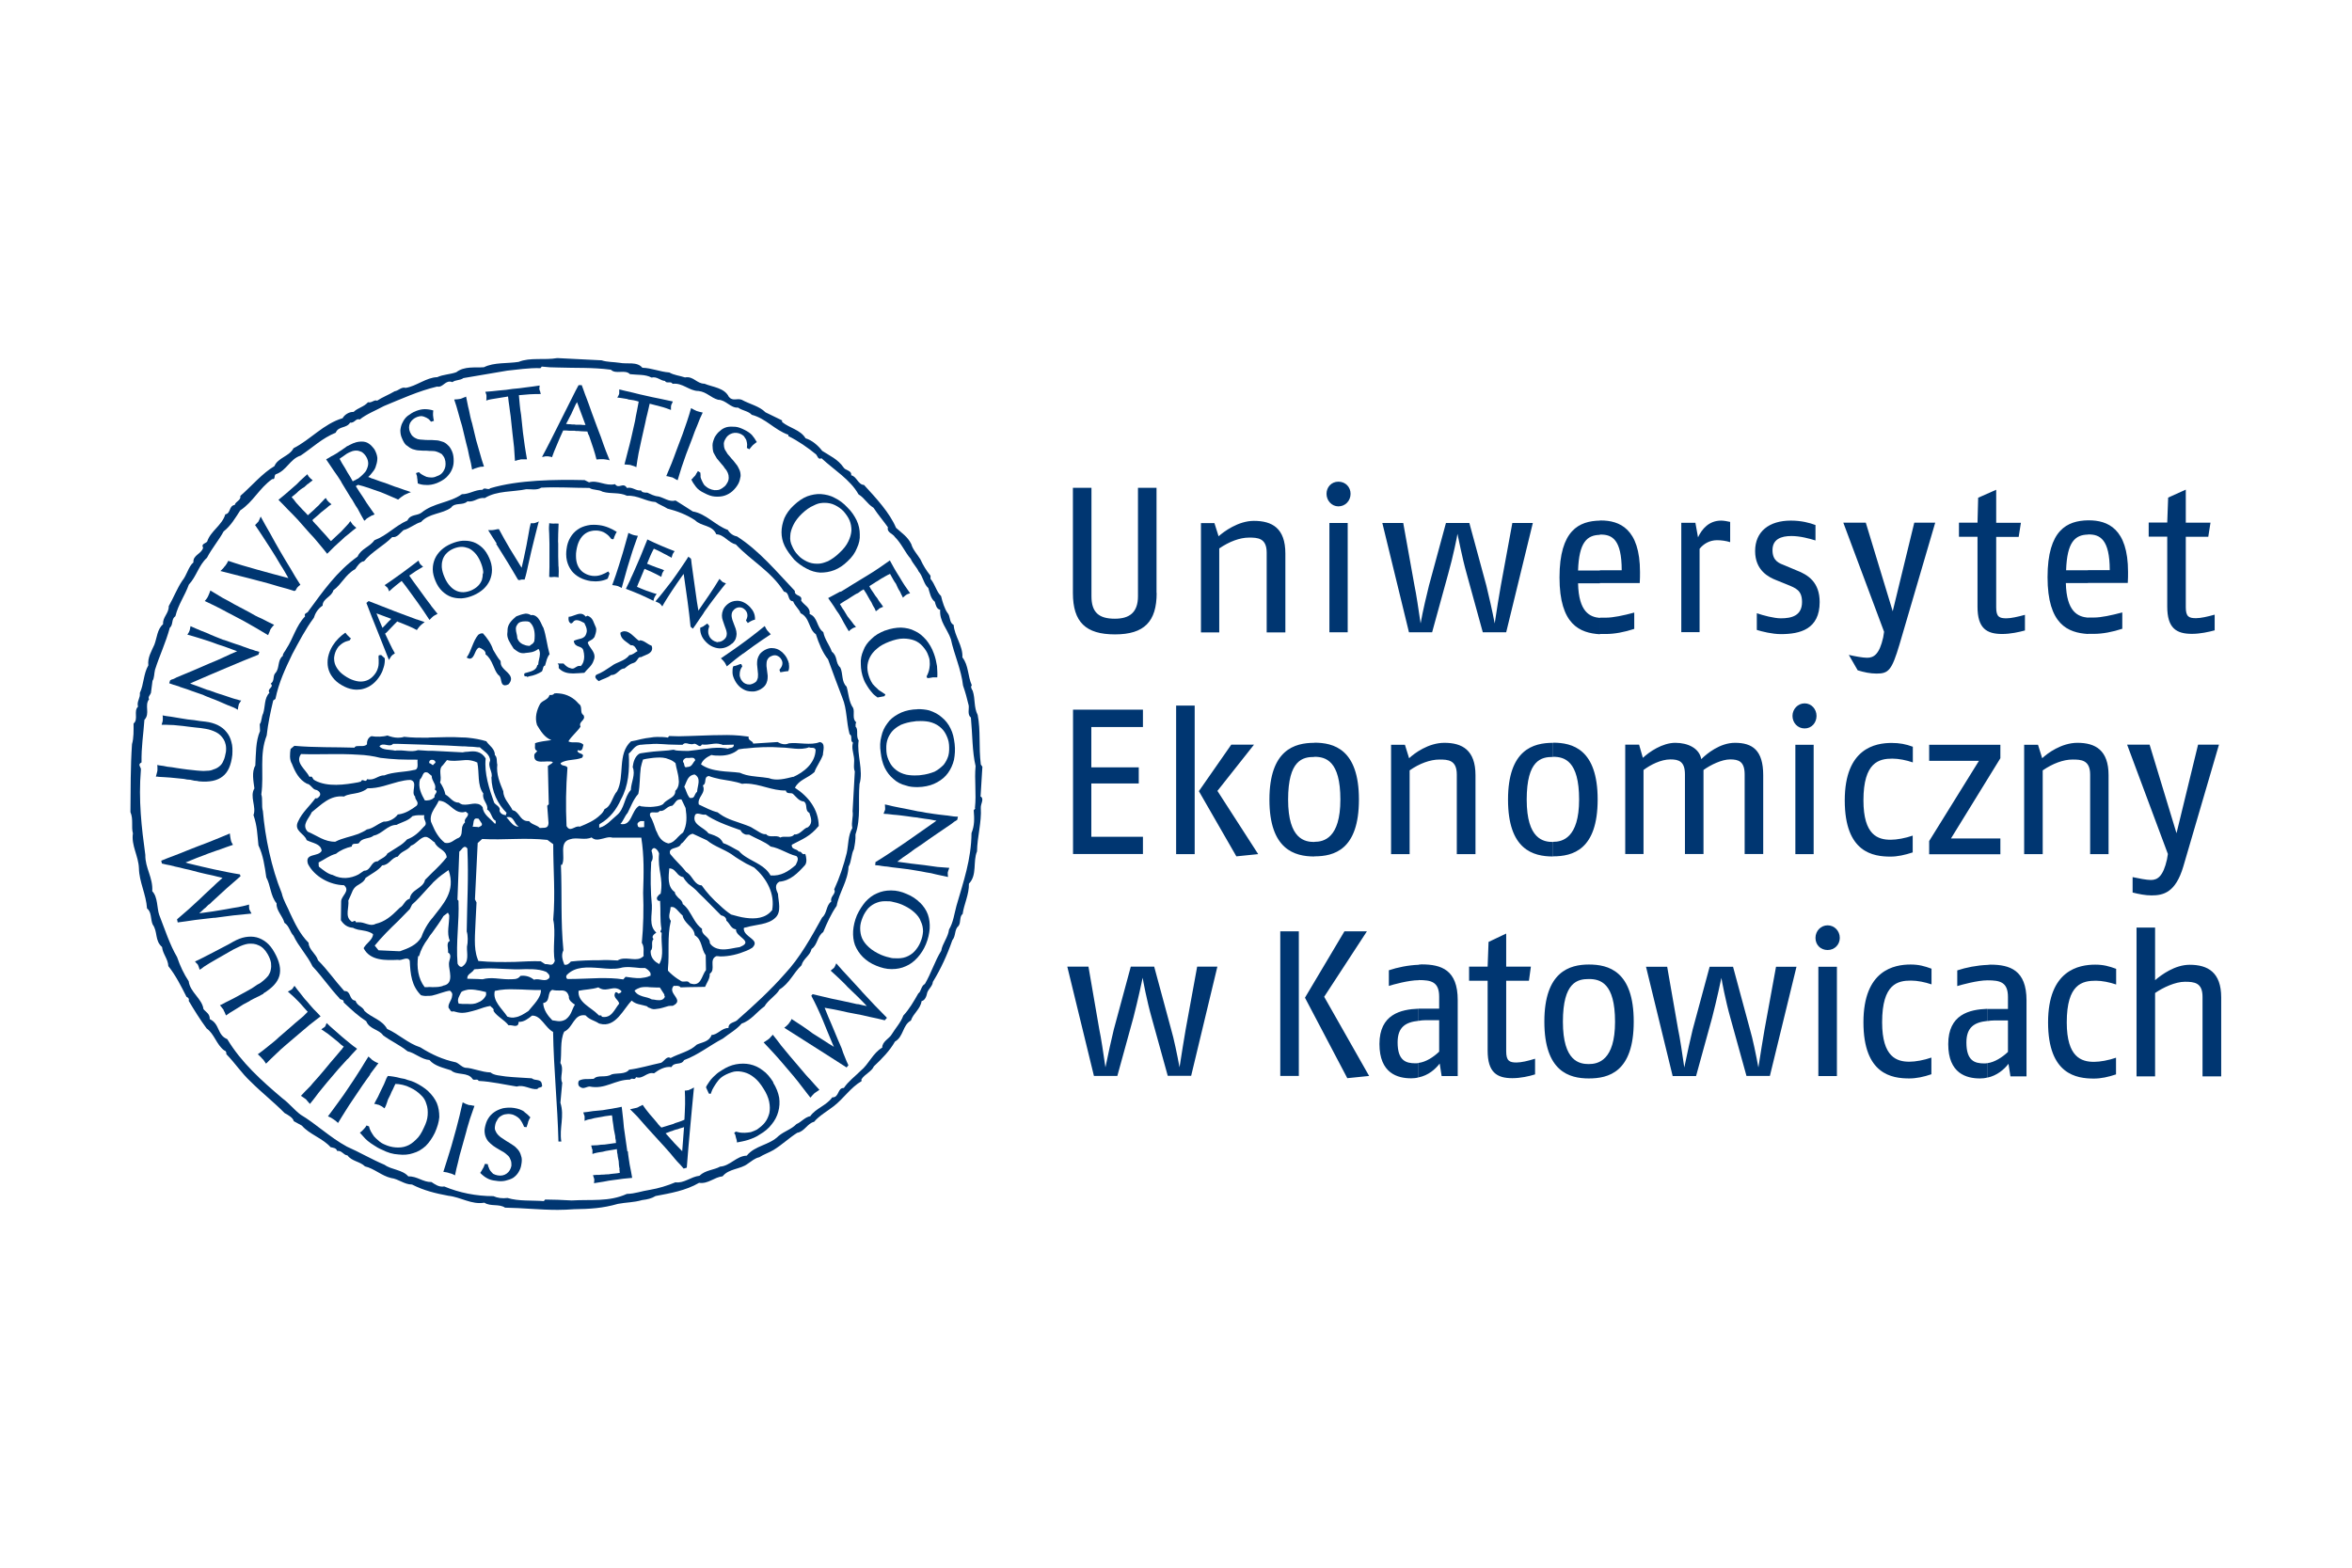 <?xml version="1.0" encoding="UTF-8"?>
<svg id="UE_KATOWICE" data-name="UE KATOWICE" xmlns="http://www.w3.org/2000/svg" width="180" height="120" viewBox="0 0 180 120">
  <defs>
    <style>
      .cls-1 {
        fill: #fff;
      }

      .cls-2 {
        fill: #003671;
      }
    </style>
  </defs>
  <rect class="cls-1" width="180" height="120"/>
  <g>
    <path class="cls-2" d="M93.17,73.99h-1.55l-.88,4.81c-.12,.66-.32,1.96-.47,2.9-.17-.93-.44-2.23-.64-2.9l-1.3-4.81h-1.79l-1.3,4.81c-.15,.61-.44,1.91-.64,2.9-.15-1.03-.34-2.31-.47-2.9l-.83-4.81h-1.62l2.04,8.37h1.79l1.23-4.47c.34-1.3,.69-2.95,.71-3.05,.02,.17,.32,1.77,.69,3.07l1.23,4.44h1.79l2.01-8.37Zm11.61,8.37l-3.44-6.06,3.27-5.01h-1.72l-3.02,5.08,3.24,6.16,1.67-.17Zm-5.38-11.07h-1.42v11.07h1.42v-11.07Zm9.16,5.92v.93c-.98,.1-1.6,.47-1.6,1.65,0,1.4,.64,1.6,1.35,1.6,.07,0,.17,0,.25-.02v1.1c-.17,.05-.37,.07-.56,.07-1.03,0-2.43-.37-2.43-2.63s1.62-2.65,3-2.7m0-3.36v1.18c-.76,0-1.99,.34-2.28,.44v-1.2c.66-.22,1.47-.39,2.28-.42m8.91,7.19c-.54,.17-1.06,.29-1.42,.29-.54,0-.79-.12-.79-.86v-5.4h1.74l.15-1.08h-1.89v-2.53l-1.35,.64-.07,1.89h-1.42v1.08h1.42v5.35c0,1.65,.69,2.11,1.89,2.11,.64,0,1.3-.15,1.74-.29v-1.2Zm-8.91,1.42v-1.1c.56-.07,1.13-.44,1.57-.86v-2.41h-1.03c-.2,0-.37,.02-.54,.05v-.93h1.57v-.91c0-1.15-.61-1.28-1.57-1.28v-1.18c.07,0,.15-.02,.22-.02,1.52,0,2.77,.42,2.77,2.73v5.82h-1.23l-.15-.96c-.32,.42-.86,.91-1.62,1.06m13.04-8.64v1.11c-.86,0-1.99,.22-1.99,3.27s1.28,3.24,1.99,3.24v1.1c-1.5,0-3.41-.52-3.41-4.35s1.94-4.37,3.41-4.37m15.89,.17h-1.57l-.88,4.81c-.12,.66-.32,1.96-.47,2.9-.17-.93-.44-2.23-.64-2.9l-1.3-4.81h-1.79l-1.3,4.81c-.15,.61-.44,1.91-.64,2.9-.15-1.03-.34-2.31-.47-2.9l-.84-4.81h-1.62l2.04,8.37h1.79l1.23-4.47c.34-1.3,.69-2.95,.71-3.05,.02,.17,.32,1.77,.69,3.07l1.23,4.44h1.79l2.04-8.37Zm3.31-2.21c0-.54-.42-.96-.93-.96s-.93,.42-.93,.96,.39,.93,.93,.93,.93-.42,.93-.93m-.22,2.21h-1.42v8.37h1.42v-8.37Zm7.24,6.95c-.57,.2-1.23,.32-1.69,.32-.96,0-2.09-.34-2.09-3.02,0-2.95,1.2-3.19,2.21-3.19,.49,0,1.08,.12,1.57,.29v-1.2c-.54-.2-.98-.32-1.6-.32-1.25,0-3.61,.42-3.61,4.42s2.19,4.3,3.51,4.3c.54,0,1.11-.12,1.69-.32v-1.28Zm-26.23,1.6v-1.1c.71,0,2.01-.27,2.01-3.24s-1.13-3.27-2.01-3.27v-1.11c1.5,0,3.44,.49,3.44,4.37s-1.94,4.35-3.44,4.35m30.5-5.33v.93c-.98,.1-1.6,.47-1.6,1.65,0,1.4,.64,1.6,1.35,1.6,.07,0,.15,0,.25-.02v1.1c-.17,.05-.37,.07-.56,.07-1.03,0-2.43-.37-2.43-2.63s1.6-2.65,3-2.7m0-3.36v1.18c-.76,0-1.99,.34-2.31,.44v-1.2c.66-.22,1.5-.39,2.31-.42m9.85,7.1c-.57,.2-1.23,.32-1.69,.32-.96,0-2.09-.34-2.09-3.02,0-2.95,1.2-3.19,2.23-3.19,.47,0,1.06,.12,1.55,.29v-1.2c-.54-.2-.98-.32-1.6-.32-1.25,0-3.61,.42-3.61,4.42s2.19,4.3,3.51,4.3c.54,0,1.1-.12,1.69-.32v-1.28Zm-9.85,1.52v-1.1c.54-.07,1.13-.44,1.57-.86v-2.41h-1.03c-.2,0-.37,.02-.54,.05v-.93h1.57v-.91c0-1.15-.61-1.28-1.57-1.28v-1.18c.07,0,.15-.02,.22-.02,1.5,0,2.77,.42,2.77,2.73v5.82h-1.23l-.15-.96c-.32,.42-.88,.91-1.62,1.06m17.9-.1v-6.04c0-1.91-1.01-2.5-2.41-2.5-1.13,0-2.16,.76-2.65,1.18v-4.03h-1.42v11.39h1.42v-6.38c.61-.42,1.55-.86,2.28-.86s1.35,.07,1.35,1.15v6.09h1.42Z"/>
    <path class="cls-2" d="M87.47,65.38v-1.33h-3.95v-4.08h3.63v-1.23h-3.63v-3.09h3.95v-1.33h-5.35v11.05h5.35Zm8.82,0l-3.12-4.84,2.8-3.54h-1.74l-2.48,3.56,2.87,4.99,1.67-.17Zm-4.86-11.37h-1.42v11.37h1.42v-11.37Zm9.16,2.85v1.08c-.88,0-2.01,.22-2.01,3.27s1.3,3.24,2.01,3.24v1.11c-1.5,0-3.44-.52-3.44-4.35s1.94-4.35,3.44-4.35m12.33,8.52v-6.04c0-1.92-1.01-2.48-2.38-2.48-1.23,0-2.31,.81-2.7,1.18l-.32-1.03h-1.06v8.37h1.42v-6.41c.74-.52,1.57-.83,2.28-.83,.64,0,1.33,.02,1.33,1.15v6.09h1.42Zm-12.33,.17v-1.11c.71,0,1.99-.27,1.99-3.24s-1.13-3.27-1.99-3.27v-1.08c1.47,0,3.41,.49,3.41,4.35s-1.91,4.35-3.41,4.35m18.26-8.69v1.08c-.88,0-2.01,.22-2.01,3.27s1.3,3.24,2.01,3.24v1.11c-1.52,0-3.44-.52-3.44-4.35s1.94-4.35,3.44-4.35m16.09,8.52v-6.04c0-1.92-.83-2.48-2.16-2.48-1.15,0-2.16,.83-2.58,1.25-.15-.83-1.01-1.25-1.99-1.25s-1.99,.69-2.48,1.15l-.29-1.01h-1.06v8.37h1.4v-6.43c.52-.39,1.33-.81,2.06-.81,.64,0,1.11,.15,1.11,1.15v6.09h1.42v-6.43c.54-.39,1.4-.81,2.04-.81s1.11,.15,1.11,1.15v6.09h1.42Zm4.08-10.58c0-.52-.39-.96-.91-.96s-.93,.44-.93,.96,.39,.96,.93,.96,.91-.44,.91-.96m-.22,2.21h-1.4v8.37h1.4v-8.37Zm7.59,6.95c-.57,.2-1.23,.32-1.69,.32-.98,0-2.09-.34-2.09-3.02,0-2.92,1.2-3.19,2.21-3.19,.49,0,1.08,.12,1.57,.29v-1.2c-.54-.2-1.01-.29-1.62-.29-1.23,0-3.59,.39-3.59,4.4s2.19,4.3,3.51,4.3c.52,0,1.08-.12,1.69-.32v-1.28Zm6.7,1.42v-1.2h-3.78l3.78-6.14v-1.03h-5.45v1.23h3.81l-3.81,6.14v1.01h5.45Zm8.28,0v-6.04c0-1.92-1.01-2.48-2.38-2.48-1.23,0-2.31,.81-2.7,1.18l-.32-1.03h-1.06v8.37h1.42v-6.41c.76-.52,1.57-.83,2.28-.83,.64,0,1.35,.02,1.35,1.15v6.09h1.4Zm-42.51,.17v-1.11c.69,0,1.99-.27,1.99-3.24s-1.13-3.27-1.99-3.27v-1.08c1.47,0,3.41,.49,3.41,4.35s-1.92,4.35-3.41,4.35m50.96-8.55h-1.6l-1.65,6.78-2.06-6.78h-1.72l3.12,8.37-.07,.42c-.29,1.28-.71,1.57-1.23,1.57-.34,0-.93-.12-1.4-.22v1.18c.49,.12,.96,.22,1.45,.22,.91,0,1.84-.22,2.43-2.21l2.73-9.33Z"/>
    <path class="cls-2" d="M88.51,45.39v-8.05h-1.42v8.3c0,1.25-.66,1.72-1.77,1.72-1.23,0-1.79-.49-1.79-1.72v-8.3h-1.42v8.05c0,2.23,.98,3.17,3.22,3.17s3.19-.98,3.19-3.17m9.85,3.02v-6.04c0-1.94-1.01-2.5-2.41-2.5-1.2,0-2.31,.83-2.7,1.18l-.32-1.01h-1.03v8.37h1.4v-6.43c.76-.52,1.57-.83,2.28-.83,.64,0,1.35,.02,1.35,1.15v6.11h1.42Zm4.99-10.61c0-.52-.39-.93-.93-.93s-.91,.42-.91,.93,.39,.96,.91,.96,.93-.42,.93-.96m-.22,2.23h-1.4v8.37h1.4v-8.37Zm14.17,0h-1.57l-.88,4.79c-.12,.69-.34,1.99-.47,2.9-.17-.91-.47-2.21-.64-2.9l-1.3-4.79h-1.79l-1.3,4.79c-.15,.61-.47,1.92-.64,2.9-.15-1.01-.34-2.31-.47-2.9l-.86-4.79h-1.6l2.04,8.37h1.77l1.23-4.47c.37-1.3,.71-2.97,.71-3.07,.05,.17,.34,1.77,.71,3.07l1.23,4.47h1.79l2.04-8.37Zm5.13-.17v1.08c-.98,.02-1.6,.56-1.67,2.73h1.67v.98h-1.67c.05,2.21,.91,2.58,1.67,2.65v1.25c-1.52-.1-3.09-.71-3.09-4.35s1.52-4.32,3.09-4.35m9.97,.1c-.22-.05-.49-.1-.69-.1-.93,0-1.47,.64-1.77,1.28l-.2-1.11h-1.08v8.37h1.4v-6.38c.29-.37,.76-.66,1.33-.66,.34,0,.69,.05,1.01,.15v-1.55Zm6.85,6.14c0-1.52-.88-2.09-1.77-2.43l-.88-.37c-.44-.17-.96-.34-.96-1.18s.66-1.08,1.45-1.08c.66,0,1.4,.2,1.84,.34v-1.18c-.44-.17-1.08-.34-1.89-.34-1.65,0-2.73,.83-2.73,2.33s1.06,2.01,1.62,2.23l.84,.34c.66,.27,1.13,.44,1.13,1.33,0,1.06-.81,1.25-1.62,1.25-.52,0-1.35-.22-1.84-.39v1.28c.39,.12,1.18,.32,1.84,.32,1.47,0,2.97-.37,2.97-2.46m8.84-6.07h-1.6l-1.65,6.78-2.06-6.78h-1.72l3.12,8.35-.07,.44c-.29,1.28-.71,1.55-1.23,1.55-.34,0-.96-.12-1.4-.22l.68,1.18c.49,.15,.96,.25,1.45,.25,.91,0,1.16-.25,1.75-2.23l2.73-9.31Zm6.88,7.05c-.54,.15-1.08,.27-1.42,.27-.54,0-.79-.1-.79-.83v-5.4h1.72l.17-1.08h-1.89v-2.53l-1.38,.61-.05,1.91h-1.42v1.08h1.42v5.35c0,1.65,.69,2.09,1.89,2.09,.64,0,1.3-.15,1.74-.27v-1.2Zm-32.54-2.43v-.98h1.67c0-2.36-.74-2.73-1.6-2.73h-.07v-1.08h.07c1.42,0,3,.61,3,3.95,0,.25,0,.54-.02,.84h-3.04Zm0,3.9v-1.25h.47c.54,0,1.35-.17,2.16-.39v1.25c-.76,.25-1.52,.39-2.16,.39h-.47Zm37.35-8.69v1.08c-.98,.02-1.6,.56-1.67,2.73h1.67v.98h-1.69c.05,2.21,.93,2.58,1.69,2.65v1.25c-1.52-.1-3.09-.71-3.09-4.35s1.52-4.32,3.09-4.35m0,4.79v-.98h1.67c0-2.36-.76-2.73-1.6-2.73h-.07v-1.08h.07c1.42,0,3,.61,3,3.95,0,.25,0,.54-.02,.84h-3.04Zm0,3.9v-1.25h.47c.54,0,1.33-.17,2.16-.39v1.25c-.76,.25-1.52,.39-2.16,.39h-.47Zm9.7-1.47c-.54,.15-1.06,.27-1.42,.27-.54,0-.79-.1-.79-.83v-5.4h1.72l.17-1.08h-1.89v-2.53l-1.35,.61-.07,1.91h-1.42v1.08h1.42v5.35c0,1.65,.69,2.09,1.89,2.09,.64,0,1.3-.15,1.74-.27v-1.2Z"/>
    <path class="cls-2" d="M60.7,59.46c-.58,.14-1.27,.34-1.87,.1-.58-.1-1.15-.1-1.73-.24-.17-.05-.34-.1-.48-.17-.5-.07-1.03-.07-1.51-.14-.53-.07-1.03-.19-1.46-.5,.12-.34,.43-.55,.79-.72,.22,.05,.43,.05,.67,.05,.53,0,1.03-.14,1.41-.48,.19-.02,.38-.07,.58-.07,.86-.1,1.8-.14,2.71-.07,.62,0,1.44,.24,2.11-.02,.14,.1,.41-.05,.5,.19-.02,1.03-.91,1.73-1.73,2.09m.79,1.85c.38,.19,.07,.69,.46,.89,.12,.38,.29,.77-.1,1.1-.36,.07-.6,.6-1.05,.55-.26,.34-.77,.07-1.08,.24-.29-.24-.82,.07-1.08-.26-.31,.05-.62-.24-.98-.43-.17-.12-.36-.19-.55-.26-.67-.26-1.39-.41-1.99-.84-.07-.05-.14-.1-.19-.14-.5-.12-.96-.38-1.44-.6-.14-.58,.58-.84,.31-1.46,.34-.17,.02-.65,.46-.72,.24,.1,.55,.17,.86,.24,.57,.1,1.17,.17,1.68,.36,.12-.02,.22-.02,.31-.02,1.08,.02,1.97,.55,3.04,.53,.07,.34,.43,.1,.58,.29,.24,.22,.41,.5,.77,.55m-.55,4.17c.24,.19,.05,.48-.05,.7-.55,.48-1.13,.86-1.92,.79-.41-.74-1.2-.98-1.87-1.41-.19-.12-.38-.26-.55-.46-.38-.19-.77-.46-1.2-.6-.07-.14-.14-.24-.24-.34-.26-.22-.6-.31-.89-.41-.34-.48-1.34-.67-1.01-1.44,.19-.19,.5,.07,.79,0,.34,.24,.72,.43,1.1,.6,.5,.22,1.05,.41,1.58,.6,.07,.19,.24,.29,.41,.34h.24c.55,.31,1.2,.53,1.65,.91,.7,.12,1.27,.55,1.94,.72m-1.85,4.17c-.48,.6-1.25,.67-1.99,.57-.41-.05-.79-.17-1.13-.26-.29-.19-.58-.43-.86-.7-.53-.46-1.03-1.01-1.39-1.53-.53-.02-.7-.67-1.05-.93-.05-.05-.1-.07-.14-.1-.22-.29-.41-.48-.62-.7-.19-.19-.38-.41-.6-.67-.14-.43,.31-.41,.6-.55,.12-.05,.19-.12,.24-.24,.19-.1,.34-.38,.53-.57,.1-.1,.22-.17,.36-.19l1.08,.5c.29,.24,.65,.43,1.01,.6,.29,.14,.6,.29,.89,.48,.38,.29,.74,.48,1.1,.7,.19,.1,.41,.19,.62,.31,.96,.82,1.61,2.01,1.37,3.28m-2.44,2.8c-.43,.05-1.03,.24-1.53,.17-.31-.05-.6-.17-.79-.46,0-.53-.67-.58-.6-1.1-.5-.36-.72-.96-1.05-1.44-.12-.17-.26-.34-.43-.46-.02-.22-.17-.34-.34-.48-.12-.14-.26-.26-.26-.43-.6-.41-.48-1.2-.43-1.82,.34,0,.48,.26,.69,.48,.12,.1,.24,.17,.38,.19,.1,.19,.24,.36,.38,.5,.26,.22,.55,.41,.79,.7,.58,.55,1.1,1.1,1.65,1.65l.07,.07c.19,.05,.41,.14,.41,.41,.29,.24,.34,.62,.74,.67-.07,.57,1.41,.91,.31,1.34m-3.86,2.76s-.07-.07-.12-.1c-.17-.05-.41,.05-.55-.05-.07-.05-.14-.1-.22-.14-.26-.17-.58-.43-.77-.65v-.17c.12-1.17-.07-2.45,.22-3.64-.26-.31-.02-.7-.02-1.05,.24-.07,.41,.1,.58,.29,.12,.12,.22,.26,.34,.34,.05,.29,.24,.5,.43,.7,.24,.24,.48,.46,.5,.82,.58,.34,.48,1.05,.84,1.53l.02,1.13c-.36,.46-.36,1.34-1.25,1.01m-2.56-11.65c-.14-.38-.24-.79-.46-1.13-.1-.38,.19-.29,.46-.29,.12,0,.22-.02,.26-.12,.29,.05,.46-.17,.65-.29,.1-.05,.19-.1,.31-.1,.22-.17,.26-.38,.46-.46,.07-.02,.17-.05,.26-.02l.31,.65c.1,.69,.12,1.27-.19,1.87-.14,.1-.26,.22-.38,.34-.22,.24-.43,.46-.74,.5h-.02c-.53-.14-.74-.53-.91-.96m-.22,8.27c-.19-.19,.07-.38,.22-.48-.6-.55-.31-1.34-.34-2.09-.1-1.01-.12-2.25-.05-3.33,.19-.22,.1-.6,.02-.86,.1-.24,.24-.22,.36-.12,.12,.1,.19,.24,.22,.34-.12,1.32,.34,1.82,.12,3.09-.12,.02-.19,.17-.26,.24-.1,.19,.1,.36,.22,.29,.05,.79-.02,1.41,.1,2.16-.02,.12-.17,.22,.02,.29-.07,.89,.22,1.73-.19,2.4-.07-.05-.14-.1-.22-.14-.26-.19-.46-.48-.43-.89,.24-.22-.02-.67,.22-.89m.22,4.67c-.12-.02-.26-.05-.36-.05-.05-.02-.1-.05-.14-.07-.24-.1-.5-.12-.72-.22-.19-.07-.36-.19-.46-.38,.14-.12,.31-.19,.46-.24,.24-.05,.48-.05,.72-.02,.17,0,.34,.02,.5,.02h.26l.34,.53s0,.14,.05,.17c-.12,.29-.38,.29-.65,.26m-2.37-1.77l-.17,.19c-.62-.1-1.2-.1-1.8-.1-.79,.02-1.58,.07-2.47,.07-.12-.07-.12-.22-.05-.31,.65-.67,1.58-.6,2.52-.53,.55,.05,1.08,.1,1.56,0,.46-.14,1.03-.05,1.56,0h.36c.17,.1,.26,.17,.36,.31,.02,.02,.02,.05,.05,.1v.17s-.02,.02-.05,.02c-.24,.12-.48,.14-.72,.17-.38,.02-.77-.05-1.15-.1m-.53,1.29c-.07-.05-.14-.14-.24-.1-.24,.41,.22,.53,.29,.86-.38,.46-.58,1.15-1.34,1.01,.02-.12-.07-.1-.14-.1-.05,0-.1,0-.14-.07-.53-.55-1.58-.93-1.49-1.82,.46-.1,1.03-.1,1.51-.26,.05,.02,.07,.05,.12,.07,.6,.31,1.05-.29,1.63,.19,.07,.14-.12,.17-.19,.22m-4.05,1.97c-.17,.1-.34,.14-.5,.14s-.34-.05-.53-.07c-.34-.34-.67-.79-.7-1.32,.6-.1,.26-.82,.7-1.01,.17,.05,.36,.05,.53,.05,.31-.02,.62-.02,.74,.46-.05,.29,.31,.53,.46,.62-.26,.41-.24,.77-.7,1.13m-2.44-3.04c-.29-.24-.65-.34-1.03-.29-.1,.14-.24,.22-.41,.24-.17,.02-.34,.02-.5,.02-.67,0-1.32-.19-1.99,0l-.38-.02-.72-.02h-.07c0-.12,.02-.19,.07-.26,.12-.17,.34-.24,.46-.46,.1-.02,.17-.02,.26-.02,.96-.12,1.87,0,2.88,.02h.26c.67-.02,1.49-.07,2.11,.19,.14,.12,.31,.24,.24,.46-.31,.38-.74,0-1.17,.14m-.43,2.4c-.34,.22-.65,.43-1.01,.48-.19,.05-.38,.02-.6-.05-.41-.62-1.15-1.2-.96-1.97,.53-.12,1.03-.14,1.56-.12,.62,0,1.27,.07,1.97,.05,.02,.6-.6,1.15-.96,1.61m-3.24-1.22c-.14,.31-.38,.48-.65,.58-.21,.1-.48,.12-.72,.1h-.43c-.1-.02-.19-.02-.29-.02-.17-.34,.07-.62,.19-.89,.05-.02,.07-.05,.1-.07,.14-.05,.29-.1,.43-.12,.24-.02,.48,0,.72,.05,.22,.02,.43,.1,.65,.14v.24Zm-2.09-7.19l-.1-.12,.14-3.67c.07-.05,.17-.17,.24-.26,.12-.12,.24-.17,.38,.02,.1,2.28-.02,4-.05,6.35,.1,.29,.1,.82,.02,1.17-.02,.53,.19,1.15-.36,1.51v.02c-.19,.05-.31-.12-.36-.24-.14-1.61,.14-3.24,.07-4.79m-1.05-4.46c-.46-.36-.74-.86-.96-1.39-.02-.07-.07-.14-.1-.24-.05-.24,0-.48,.1-.7,.14-.31,.38-.6,.5-.89,.77,.02,1.08,.89,1.8,.89,.1,0,.17-.02,.26-.05,.05,.02,.1,.12,.17,.12v-.02c.02,.07,0,.12,0,.17-.07,.19-.31,.31-.22,.55-.12,.1-.17,.22-.22,.36-.05,.31,.02,.65-.26,.82-.36,.12-.6,.5-1.08,.38m-.96,5.78c-.12,.14-.24,.31-.34,.46-.19,.31-.36,.62-.48,.98-.36,.62-1.01,.86-1.63,1.08h-.14l-1.51-.07-.29-.36c.53-.65,1.15-1.27,1.8-1.89,.29-.31,.6-.6,.89-.91l.17-.34c.36-.31,.79-.79,1.2-1.25,.12-.12,.22-.24,.34-.36,.07-.1,.17-.17,.24-.24,.31-.31,.65-.53,1.01-.79,.58,1.65-.43,2.61-1.25,3.69m.91,5.13c-.26,.14-.58,.14-.91,.14-.12,0-.22-.02-.34,0h-.24c-.5-.65-.62-1.53-.5-2.37h.07c.14-.5,.38-.93,.67-1.32,.1-.17,.22-.34,.34-.48,.29-.41,.6-.82,.86-1.27l.34-.26,.1,.19c.02,.65-.22,1.37,.05,1.97-.31,.14-.1,.6-.14,.89,.36,.22,.05,.58,.07,.89-.02,.43,.41,1.44-.36,1.63m-6.57-4.84s-.12,0-.17,.02c-.12-.31-.26,.1-.41-.12-.46-.36-.12-1.05-.19-1.56,.1-.19,.22-.5,.34-.77,.12-.22,.26-.34,.43-.43,.22-.14,.43-.24,.55-.53,.43-.31,.96-.55,1.27-.96,.55-.02,.7-.6,1.2-.67,0-.02,.02-.05,.05-.07,.24-.36,.67-.38,.96-.77,.38-.12,.65-.58,1.05-.67,.1,0,.17,0,.24,.05,.12,.05,.22,.14,.34,.24,.05,.05,.12,.1,.17,.12,.22,.55,.86,.53,.93,1.15-.34,.43-.7,.79-1.1,1.17-.12,.12-.22,.22-.34,.34-.07,.07-.14,.14-.22,.22-.14,.67-1.08,.72-1.17,1.44-.41,.12-.41,.5-.77,.7-.05,.05-.07,.07-.1,.1-.55,.55-1.03,.96-1.75,1.13-.43,.24-.84-.17-1.32-.12m-1.94-3.62c-.38-.07-.74-.38-1.05-.62-.07-.07-.02-.22-.05-.34,.48-.24,.82-.53,1.34-.67,.31-.26,.77-.46,1.2-.55,.02-.31,.34-.17,.5-.24t.05-.02c.26-.46,.79-.29,1.13-.58,.65-.12,1.05-.82,1.75-.82,.05-.02,.1-.05,.14-.07,.36-.17,.77-.26,1.08-.6,.34-.1,.6-.07,.91-.07-.14,.38,.34,.58-.05,.89-.38,.43-.74,.77-1.27,.96-.22,.24-.43,.41-.67,.55-.26,.17-.55,.34-.84,.53-.12,.29-.55,.41-.74,.6-.55,0-.5,.72-1.05,.72-.14,.1-.29,.19-.43,.29-.6,.31-1.29,.38-1.94,.05m-1.94-3.33c-.5-.53,.12-1.03,.31-1.49,.74-.58,1.39-1.32,2.47-1.2,.29-.19,.72-.19,1.1-.29,.26-.07,.5-.17,.7-.34,.86,.02,1.61-.31,2.37-.5,.29-.07,.6-.14,.91-.14,.62,.14,0,.96,.36,1.27-.02,.26,.34,.43,.12,.7-.38,.29-.86,.6-1.39,.67h-.05c-.24,.34-.72,.58-1.08,.55-.48,.17-.81,.53-1.29,.6-.19,.14-.43,.24-.65,.34-.58,.22-1.22,.31-1.77,.6-.82,.02-1.41-.48-2.11-.77m.55-3.93c-.22-.07-.14-.38-.41-.26-.31-.6-1.13-1.1-.65-1.75,1.44,.05,2.92-.05,4.39,.05,.55,.02,1.13,.1,1.68,.24,.43,.05,.91,.1,1.39,.12,.5,.02,1.03,.02,1.46,.02-.05,.29,.14,.77-.29,.79-.41,.1-.79,.12-1.17,.17-.38,.05-.74,.1-1.08,.24-.48-.02-.77,.43-1.32,.29-.12,.34-.36-.12-.48,.19-.07,.02-.12,.02-.19,.05-1.05,.19-2.35,.38-3.33-.14m8.75-1.34c-.02-.17,.1-.26,.24-.24,.1,0,.19,.05,.24,.17,0,.1-.14,.14-.19,.24-.02,0-.02-.02-.05-.02-.07-.05-.14-.12-.24-.14m.41,2.61c-.07,.05-.12,.1-.17,.14-.1,.05-.22,.1-.34,.1-.07,.02-.14,.02-.24,0-.24-.43-.55-1.01-.36-1.61,.24-.19,.17-.67,.6-.5l.29,.24c0,.1,.02,.19,.05,.26,.1,.26,.31,.48,.19,.79,.34,.19-.1,.34-.02,.58m-3.16-4.08h.41c.74,.02,1.51,.05,2.25,.07l.34,.02c.77,.02,1.53,.05,2.3,.1,.14,0,.29,0,.43,.02,.24,0,.48,.02,.72,.05h.17c.29,.29,.79,.53,.79,1.03-.22,.48,.24,.86,.1,1.29,.02,1.05,.46,2.01,1.17,2.71-.07,.05-.05,.1-.05,.17-.22-.02-.43-.1-.5-.34,.1-.31-.29-.43-.41-.62-.38-1.05-.77-2.25-.65-3.38-.17-.29-.38-.43-.62-.5-.24-.07-.48-.05-.72-.02-.14,0-.29,.02-.43,.05l-2.3-.12h-.34l-.77-.05c-.48,.17-1.01,0-1.49,.02-.1,0-.19,0-.26,.02-.41-.1-.96-.02-1.2-.34,.31-.34,.77,.14,1.05-.19m9.32,6.02c.07,.12,.14,.24,.29,.31-.12,.02-.21,0-.29-.05-.26-.12-.46-.46-.65-.65,.41-.1,.5,.17,.65,.38m-2.88-.29s.05,.02,.1,.02l.24,.36c.07,.19-.12,.22-.24,.29l-.1-.02-.36-.02c.1-.22,0-.7,.36-.62m-2.61-4.12l.29-.36c.36,.1,.77,.05,1.17,.02,.14-.02,.29-.02,.43-.02,.24,.02,.48,.07,.72,.19,.17,.79-.02,1.73,.46,2.37-.12,.5,.41,.82,.29,1.22,.34,.19,.34,.74,.65,.86,0,.1,.05,.19-.05,.24-.38-.43-.89-.7-.94-1.27-.12-.17-.26-.24-.41-.26-.21-.05-.48,.02-.72,.05-.14,.02-.29,.02-.43,0-.07-.02-.17-.07-.26-.14-.48,0-.67-.43-1.03-.62-.07-.34-.22-.65-.41-.93,.17-.48-.19-1.01,.24-1.34m7.96,5.73l.46,.34c0,2.01,.17,3.79,0,5.78,.22,.98-.07,2.25,.12,3.16-.19,.46-.36,.22-.74,.24l-.34-.22c-.65-.02-1.29,.02-1.97,.05-.94,.02-1.87,.02-2.8-.07-.02-.07-.05-.12-.07-.19-.31-.84-.17-1.89-.14-2.9l.07-1.39-.12-.24,.19-3.93,.02-.38,.34-.31c.84,.05,1.68,.02,2.52,0,.81-.02,1.63-.02,2.47,.07m1.13,1.89c.29-.6-.29-1.73,.62-1.94,.46-.17,1.17,.1,1.63-.14,.22,.19,.43,.19,.65,.14,.31-.05,.65-.22,.96-.12h2.2c.22,1.41,.19,2.71,.14,4.22,.05,1.25,.02,2.59-.1,3.83,.22,.34,.1,.67,.14,1.01-.07,.07-.14,.12-.24,.17-.5,.22-1.22-.17-1.75,.17-.41-.02-.89-.05-1.37-.02-.74,0-1.53,.02-2.21,.1-.14,.17-.29,.29-.5,.24-.14-.38-.26-.72-.07-1.1-.22-2.25-.1-4.24-.19-6.54h.07Zm6.28-3.33v.46c-.07,0-.17,.02-.26,.02-.12,0-.22,0-.24-.17-.07-.17,.12-.26,.22-.31h.29Zm-.26-1.15l-.12-.02c-.62,.36-.55,1.58-1.44,1.39,.22-.22,.34-.62,.55-.84,.24-.46,.43-1.03,.82-1.46,.14-.65,.1-1.37,.19-2.01,.05-.22,.1-.43,.17-.62,.17-.05,.34-.07,.55-.1,.17-.02,.34-.05,.5-.05,.31-.02,.65,0,.91,.12,.22,.07,.38,.17,.53,.31,.05,.38,.22,.82,.24,1.25,.02,.1,.02,.22,0,.34-.02,.19-.1,.38-.26,.53,.02,.34-.24,.48-.5,.65-.17,.1-.34,.22-.43,.36-.14,.1-.31,.14-.48,.17-.17,.02-.34,.05-.5,.05-.24,0-.5-.02-.72-.05m3.24-3.36c-.07-.17,.1-.31,.22-.34h.22c.22-.02,.41-.07,.48,.17-.17,.17-.24,.46-.48,.5-.05,.02-.1,.02-.14,.02-.26,.12-.19-.24-.29-.36m.43,1.15c.1-.12,.24-.19,.43-.22,.53,.29,.22,.84,.19,1.32-.26,.24-.14,.53-.55,.48-.02-.02-.05-.05-.07-.07-.17-.24-.22-.53-.36-.79,.12-.24,.19-.53,.36-.72m-6.86,3.6s.05-.02,.07-.05c.74-.43,1.25-1.1,1.58-1.85,.58-1.05,.67-2.23,.6-3.52,.24-.17,.43-.58,.79-.65,.05-.02,.1-.02,.14-.02,.24-.02,.48-.05,.72-.05,.17-.02,.34-.02,.5-.02,.31,.02,.62,.02,.91,.05,.26,0,.53,.02,.77,.02h.29c.14-.17,.31-.12,.48-.07,.12,.02,.26,.05,.38,0,.24-.07,.43,.38,.62,.05,.58,.07,.96-.17,1.44-.02,.05,0,.1,.02,.14,.05l.86-.02c.02,.29-.29,.22-.46,.31-.19-.05-.38-.05-.55-.07-.86-.02-1.65,.17-2.45,.24-.24,0-.5,0-.77-.02-.12,0-.24-.02-.38-.07-.12,.02-.24,.02-.38,.05-.31,.02-.6,.05-.91,.07-.17,.02-.34,.02-.5,.05-.24,.02-.48,.07-.72,.1-.05,.02-.1,.02-.14,.05-.31,.22-.43,.6-.48,1.01,.24,.55-.12,1.15-.14,1.75-.53,.57-.46,1.44-1.08,1.94-.38,.31-.81,.82-1.27,.93-.02,0-.05,.02-.07,.02v-.24Zm16.87-6.3c-.67,.29-1.7,0-2.37,.1-.29,.14-.6,.05-.86-.1l-1.87,.12c0-.22-.43-.22-.34-.53-.05,0-.1-.02-.14-.02-.7-.1-1.37-.12-1.99-.1-.81,0-1.61,.05-2.45,.07-.24,0-.5,.02-.77,.02-.24,0-.48-.02-.74-.02l-.02,.02-.07,.1c-.29-.05-.55-.05-.84-.05-.17,0-.34,.02-.5,.05-.24,.02-.48,.07-.72,.12-.26,.07-.5,.12-.77,.17-1.06,.96-.46,2.66-1.06,3.81-.38,.43-.43,1.15-.96,1.37-.07,.17-.19,.34-.34,.46-.41,.41-1.01,.67-1.56,.89-.38-.12-.72,.48-1.01-.05-.07-1.53-.05-2.9,.07-4.48-.14-.22-.48-.07-.53-.34,.48-.31,1.13-.19,1.65-.41,.26-.38-.31-.24-.36-.53l.05-.05c.36,.14,.34-.19,.41-.41-.31-.34-.81-.07-1.15-.26,.22-.38,.72-.79,.93-1.13-.19-.41,.46-.48,.22-.89-.31-.17-.02-.65-.36-.86-.38-.46-.91-.74-1.49-.79-.14-.02-.26-.02-.38,0-.1,.14-.22,.12-.36,.12-.12,.38-.5,.38-.72,.67-.26,.48-.43,1.05-.24,1.63,.26,.43,.57,.96,1.1,1.15-.43,.07-.89,.1-1.25,.24,.02,.22-.1,.48,.17,.6l-.22,.24c-.14,.91,.96,.41,1.41,.6-.05,.14-.26,.19-.38,.31l.07,2.92-.12,.12,.1,1.32c-.02,.46-.34,.34-.67,.38-.22-.24-.6-.24-.82-.53-.62,.05-.67-.5-1.08-.77-.07-.02-.12-.05-.19-.07-.19-.43-.7-.86-.7-1.44-.26-.62-.55-1.32-.46-2.04-.07-.26,.02-.55-.19-.74,.02-.48-.46-.74-.65-1.05-.21-.07-.46-.12-.7-.17-.24-.05-.48-.07-.72-.1-.14-.02-.29-.02-.43-.02-.74-.05-1.53-.02-2.3,0-.12,0-.22,0-.34,.02-.62,0-1.22,0-1.8-.07-.14,.05-.31,.07-.46,.07-.29,0-.55-.07-.82-.17-.31,.1-.86,.12-1.22,.05-.26,.1-.36,.38-.34,.62-.17,.19-.46,.12-.7,.14-.12,0-.22,.02-.26,.12-1.46-.05-3.04,0-4.6-.14l-.29,.24c-.05,.34-.1,.82,.1,1.13,.24,.62,.55,1.22,1.15,1.53,.26,.02,.43,.41,.65,.46,.17,.02,.46,.22,.34,.46-.1,.12-.17,.24-.34,.19-.43,.6-1.01,1.08-1.32,1.77-.38,.74,.5,.93,.65,1.44,.46,.24,1.08,.26,1.15,.81-.24,.5-1.32,.14-1.05,1.01,.5,.98,1.68,1.61,2.76,1.63,.5,.43-.19,.79-.22,1.22l-.02,1.46c.22,.34,.5,.55,.93,.58,.12,.07,.24,.1,.38,.14,.38,.07,.82,.1,1.15,.34,0,.43-.53,.7-.72,1.08,.5,.98,1.7,.93,2.64,.89,.26,.1,.72-.31,.89,.07,.05,1.05,.14,1.92,.86,2.64,.17,.05,.34,.07,.5,.05,.12,0,.22,0,.34-.02,.46-.1,.91-.31,1.37-.38,.14,.1,.22,.22,.17,.41-.02,.34-.36,.62-.26,.93,.12,.07,.12,.34,.36,.24,.24,.07,.46,.12,.67,.12,.14,0,.29-.02,.43-.05,.24-.05,.48-.12,.72-.19,.34-.12,.67-.24,1.01-.29,.07,.12,.31,.19,.24,.38,.26,.43,.82,.67,1.15,1.1,.12-.02,.31,.02,.48,.05,.17,0,.29-.05,.29-.31,.41,.02,.72-.24,1.03-.48,.7-.02,.98,.91,1.61,1.25,.05,2.9,.34,5.56,.41,8.39h.22c-.17-1.05,.26-1.92-.07-2.97l.14-1.53c-.22-.43,.17-1.03-.14-1.51,.12-.72-.05-1.7,.29-2.4,.7-.31,.72-1.39,1.63-1.25,.34,.36,.67,.38,1.03,.62,.02,0,.05,.02,.07,.02,1.22,.34,1.82-1.17,2.44-1.77,.19,.19,.43,.26,.67,.31,.17,.05,.34,.07,.48,.12,.07,.07,.14,.12,.24,.14,.17,.1,.34,.1,.5,.07,.31-.02,.62-.14,.91-.22,.12-.02,.22-.02,.34-.02,.96-.46-.46-.93,.07-1.53,.17,.02,.26-.02,.36,.02,.05,0,.1,.02,.17,.1l.6-.02,1.27-.02c.14-.34,.38-.62,.36-1.01,.5-.31-.1-1.06,.5-1.34,.1,0,.19,0,.31,.02,.7,0,1.37-.17,1.99-.43,.17-.07,.31-.14,.46-.24,.48-.48-.12-.67-.46-1.03-.12-.12-.22-.29-.19-.48,.05-.02,.12-.05,.19-.05,.72-.22,1.68-.19,2.23-.74,.48-.46,.22-1.25,.19-1.82-.14-.31-.29-.7,.1-.93,.84-.07,1.41-.65,1.97-1.27,.17-.22,.1-.62,.02-.86-.29,.12-.24-.22-.5-.17-.14-.24-.58-.14-.53-.53,.81-.43,1.39-.62,2.06-1.44-.02-1.27-.79-2.25-1.82-2.92,.31-.62,.96-.72,1.49-1.2,.14-.41,.48-.84,.65-1.32,0-.29,.24-.93-.26-.98"/>
    <path class="cls-2" d="M65.72,56.68c-.24-.29,0-.86-.24-1.05,0-.12-.02-.24,.05-.34-.34-.26-.1-.79-.24-1.1-.34-.48-.34-1.1-.5-1.63-.41-.38-.26-1.01-.48-1.46-.41-.38-.17-.84-.65-1.22-.17-.5-.55-.93-.65-1.49-.53-.38-.41-1.15-1.05-1.39,.07-.53-.41-.65-.65-1.03,.14-.48-.53-.29-.48-.74-1.37-1.44-2.73-3.09-4.43-4.17-.29-.05-.55-.24-.7-.5-.91-.31-1.68-1.25-2.68-1.41-.46-.29-.89-.58-1.32-.84-.48,.14-.89-.22-1.32-.31-.31-.02-.62-.19-.84-.29-.19,0-.41,0-.48-.17-.41,.05-.65-.29-1.08-.19-.29-.48-.62,.12-.91-.29-.74,.17-1.32-.34-1.99-.14l-.34-.17c-2.23-.05-5.06-.02-7.21,.62-.17,.19-.46-.12-.6,.12-.6,0-1.01,.34-1.58,.34-.96,.67-2.16,.65-3.09,1.41-.34,.26-.84,.1-1.08,.6-.94,.41-1.56,1.15-2.52,1.51-.38,.53-1.03,.65-1.29,1.25-1.61,1.15-2.66,2.68-3.76,4.17-.07,.19-.38,.14-.26,.41-.7,.72-.91,1.7-1.44,2.49-.07,.17-.29,.36-.26,.53-.43,.34-.24,.91-.55,1.29-.26,.24-.05,.62-.38,.84,.29,.29-.31,.36-.1,.7-.41,.41-.31,1.05-.48,1.58-.14,.26-.1,.62-.26,.82l.02,.53c-.34,.79-.31,1.73-.36,2.64-.29,.48-.14,1.2-.07,1.75-.38,.62,.17,1.41-.07,2.04,.29,.86,.29,1.46,.38,2.32,.36,.74,.48,1.61,.6,2.45,.34,.62,.31,1.41,.79,1.99-.05,.53,.46,.96,.6,1.49,.36,.22,.43,.72,.69,.98,.38,.82,1.06,1.51,1.46,2.35,.74,.79,1.34,1.68,2.04,2.42,.07,.19,.38,.07,.34,.34,.62,.58,1.1,1.03,1.73,1.44,.24,.62,.98,.62,1.29,1.08,.62,.46,1.25,.72,1.87,1.22,.6,.14,1.05,.62,1.68,.67,.38,.46,1.08,.6,1.65,.79,.43,.41,1.29,.1,1.65,.67,.12,.14,.38-.07,.46,.14,1.01,.05,2.01,.29,2.92,.43,.57-.17,1.05,.26,1.58,.19,.07-.19,.46-.05,.34-.36-.05-.46-.53-.24-.77-.46-.65-.05-1.37-.07-1.99-.14-.38-.07-.89-.07-1.17-.31-.7-.02-1.34-.34-1.94-.36-.29-.07-.43-.29-.7-.41-1.03-.22-1.85-.6-2.73-1.15-.96-.31-1.65-1.01-2.54-1.41-.41-.72-1.13-.82-1.73-1.37-.14-.36-.57-.38-.69-.79-.53-.05-.31-.77-.86-.74-.74-.82-1.27-1.61-2.01-2.35-.14-.5-.72-.82-.72-1.34-.67-.67-1.05-1.49-1.41-2.25-.22-.55-.5-.93-.65-1.56-.79-1.94-1.27-4.27-1.44-6.28-.12-.36,0-.93-.12-1.27,.22-1.61-.17-3.02,.41-4.51,.1-.91,.29-1.8,.5-2.68l.17-.12c.26-1.27,.74-2.28,1.29-3.43,.5-.93,1.01-1.92,1.65-2.78,.1-.34,.31-.7,.67-.93,0-.55,.7-.67,.82-1.17,.67-.5,.91-1.2,1.68-1.63,.12-.17,.36-.58,.67-.6,.58-.72,1.53-1.2,2.16-1.85,.38,.07,.62-.34,.86-.53,.48-.12,.89-.5,1.34-.62,.62-.69,1.61-.6,2.3-1.1,.29-.43,.91-.14,1.25-.48,.58,.07,.74-.31,1.34-.26,.91-.57,2.18-.46,3.16-.67,.31-.02,.84,.1,1.15-.12,1.25-.07,2.45,.02,3.69,.02,.29,.19,.69,.1,1.01,.29,.67,.19,1.25,.02,1.87,.31,.82-.05,1.41,.43,2.18,.48,.31,.22,.58,.29,.91,.5,.74,.19,1.46,.46,2.11,.89,.5,.5,1.32,.34,1.63,1.08,.57,0,.93,.65,1.49,.77,1.17,1.25,2.71,2.06,3.69,3.62,.48,.07,.22,.7,.7,.74,.12,.34,.48,.62,.57,.91,.72,.34,.6,1.22,1.17,1.61,.22,.69,.53,1.44,.93,1.92,.36,.98,.72,1.97,1.1,2.95,.36,.86,.29,1.82,.55,2.78,.26,.14,0,.5,.26,.65-.12,.36,.02,.74,.07,1.1,.07,.41-.07,.77,.07,1.1l-.17,3.04c.07,.46-.12,.84-.02,1.29-.34,.58-.29,1.27-.43,1.92-.24,.96-.55,1.89-.96,2.78,.19,.34-.34,.53-.22,.93-.41,.29-.31,.89-.7,1.22-.84,1.51-1.7,3.09-2.88,4.34-1.05,1.2-2.35,2.4-3.55,3.45-.22,.29-.74,.19-.74,.67-.5-.02-.84,.53-1.29,.53-.19,.53-.72,.55-1.13,.74-.55,.53-1.34,.67-2.01,1.03-.29-.19-.48,.24-.72,.36-.81,.17-1.65,.43-2.45,.53-.29,.38-.96,.24-1.34,.36-.46,.29-1.05,0-1.37,.34-.41,.05-.77-.05-1.13,.14-.1,.17-.07,.43,.12,.5,.24,.17,.46-.05,.7-.05,1.2,.24,1.92-.53,3.09-.53,.17-.19,.34,.1,.46-.19,.53,.19,.82-.43,1.37-.29,.38-.29,.86-.55,1.34-.48,.22-.43,.74-.1,.96-.53,1.1-.41,1.97-1.13,2.97-1.65,.48-.38,1.05-.69,1.44-1.15,.72-.24,1.15-.89,1.75-1.32,.26-.48,.89-.82,1.15-1.29,.77-.48,1.05-1.25,1.68-1.85,.14-.53,.65-.72,.77-1.25,.46-.31,.43-.98,.89-1.29,.31-.74,.6-1.39,1.03-2.01,.19-1.03,.86-1.89,.91-3,.24-.41,.19-.93,.41-1.34,.07-.36,.14-.72,.12-1.13,.43-1.27,.19-2.49,.31-3.86,.31-1.03-.22-2.28-.07-3.31"/>
    <path class="cls-2" d="M74.64,61.88l-.12,.14c.05,.67,.07,1.15-.17,1.75-.02,2.04-.62,3.72-1.15,5.56-.17,.62-.24,1.27-.57,1.82-.07,.6-.5,1.05-.6,1.63-.48,.77-.77,1.73-1.25,2.54-.29,.14-.29,.6-.5,.72-.34,.6-.7,1.22-1.15,1.7-.19,.53-.6,.96-.89,1.44-.17,.31-.74,.55-.72,1.01-.72,.41-1.03,1.27-1.65,1.77-.48,.48-.93,.79-1.29,1.32-.5-.02-.34,.74-.89,.72-.43,.62-1.27,.84-1.68,1.44-.41,.07-.7,.46-1.05,.6-.43,.43-.91,.53-1.37,.91-.72,.72-1.8,.72-2.44,1.51-.79,.02-1.27,.79-2.04,.84-.46,.26-1.13,.26-1.58,.7-.65,.07-1.2,.6-1.84,.5-.62,.26-1.27,.46-1.97,.58-.67,.1-1.08,.29-1.75,.31-1.37,.62-2.71,.41-4.22,.5l-1.05-.05-.98-.02-.1,.12c-.93-.07-1.92,.02-2.78-.24-.41,.05-.77,0-1.08-.14-1.32,0-2.61-.26-3.76-.74-.41,.07-.72-.17-.98-.34-.65,.02-1.1-.46-1.77-.43-.46-.53-1.29-.5-1.82-.89-.98-.41-1.94-.98-2.88-1.39-1.32-.72-2.37-1.75-3.55-2.45-.48-.36-.86-.86-1.39-1.25-1.58-1.34-3.14-2.73-4.22-4.53-.79-.31-.55-1.17-1.34-1.53,.02-.41-.29-.53-.48-.77-.1-.79-1.03-1.29-1.13-2.13-.38-.58-.65-1.15-.89-1.85-.55-.93-.94-2.13-1.37-3.24-.17-.48-.1-1.37-.53-1.8,.07-1.05-.55-1.77-.53-2.78-.29-2.11-.53-4.19-.34-6.5,.05-.22-.31-.41,.05-.58-.02-1.2,.14-2.11,.22-3.26,.46-.48-.02-1.1,.36-1.58-.12-.17,.1-.34,.14-.48l.12-.93c.14-.19,.12-.55,.19-.84,.36-1.13,.82-2.06,1.13-3.21,.29-.26,.1-.67,.43-.89,.22-.91,.72-1.56,1.03-2.42,.6-.65,.74-1.46,1.39-2.06,.36-.7,.93-1.37,1.27-2.01,.55-.43,.91-1.05,1.27-1.61,1.01-.67,1.44-1.68,2.45-2.4,.26,.05,.12-.24,.26-.36,.86-.29,1.08-1.17,1.92-1.44,.96-.65,1.63-1.32,2.68-1.75,.22-.53,.82-.31,1.1-.77,.36,.05,.43-.36,.74-.24,.5-.41,1.25-.7,1.85-1.03,1.34-.55,2.64-1.15,4.07-1.49,.48,.1,.62-.55,1.17-.34,.24-.19,.6-.12,.84-.31,1.13-.19,2.23-.38,3.36-.57,.72-.07,1.65-.22,2.54-.19l.1-.12c.43,.05,.81,.07,1.22,.07,1.37,.05,2.64-.02,4.07,.17,.38,.38,1.08-.05,1.46,.34,.58,.07,1.17,0,1.65,.26,.43-.1,.67,.24,1.03,.26,.12,.24,.46-.02,.58,.22,.77-.1,1.27,.55,1.99,.55,.62,.07,.91,.5,1.49,.67,.6,0,.96,.65,1.53,.6,.34,.24,.79,.26,1.05,.55,1.1,.29,1.73,1.15,2.8,1.53v.1c.74,.36,1.53,.91,2.13,1.41,.12,.14,.14,.41,.41,.29,.96,.89,2.2,1.63,2.83,2.76,.5,.31,.62,.69,1.15,1.03,.36,.55,.74,.98,1.1,1.49-.1,.41,.38,.48,.53,.74,.53,.53,.77,1.17,1.22,1.68,.12,.31,.48,.67,.6,.96,.34,.38,.38,.96,.74,1.27,.12,.38,.19,.82,.5,1.05,.07,.24,.12,.55,.41,.62-.07,.89,.55,1.46,.82,2.25,.24,1.15,.79,2.3,.93,3.55,.19,.55,.29,.93,.43,1.51,.05,.24-.12,.72,.17,.93,.12,1.25,.1,2.64,.36,3.72-.1,1.05,.07,2.11-.05,3.21m.43-.86l.14-2.3-.12-.17c-.17-1.37,0-2.59-.24-3.79-.31-.62-.17-1.2-.38-1.85-.07-.12-.19-.29-.07-.43-.31-.67-.24-1.53-.72-2.13,.05-.89-.6-1.61-.67-2.49-.36-.17-.22-.65-.48-.93-.19-.26-.38-.82-.48-1.27-.36-.34-.46-.91-.81-1.32v-.24c-.31-.38-.58-.82-.77-1.25-.22-.36-.6-.77-.7-1.17-.29-.58-.7-.82-1.17-1.25-.48-1.15-1.53-2.28-2.45-3.28-.46-.02-.55-.65-.98-.74,.05-.38-.43-.36-.57-.58-.46-.67-1.08-.91-1.65-1.29-.31-.41-.79-.82-1.27-.96-.41-.67-1.22-.77-1.8-1.25v-.12l-1.27-.62c-.48-.48-1.2-.62-1.82-.96-.36-.14-.67,.14-.98-.22-.34-.7-1.22-.74-1.87-1.01-.6,0-.84-.6-1.49-.48-.41-.14-.84-.17-1.2-.38-.72-.05-1.34-.34-2.06-.36-.41-.5-1.17-.26-1.75-.38-.46-.07-.96-.05-1.37-.19l-3.38-.17h-.02c-.96,.17-2.09-.07-2.95,.29-.89,.14-1.87,.02-2.66,.41-.67,.05-1.49-.1-2.11,.38-.46,.17-1.01,.17-1.46,.38-.84,.02-1.61,.7-2.42,.82-.31-.1-.55,.22-.84,.26-.43,.26-.96,.46-1.34,.72-.22-.1-.41,.19-.7,.12-.31,.36-.79,.43-1.1,.74-.36-.02-.72,.24-.84,.48-1.46,.43-2.47,1.65-3.76,2.3-.31,.62-1.2,.72-1.46,1.37-.91,.53-1.73,1.51-2.61,2.28,.07,.34-.36,.41-.43,.69-.46,.07-.29,.65-.72,.72-.24,.84-1.13,1.27-1.39,2.09-.12,.14-.48,.17-.31,.46-.1,.48-.79,.55-.74,1.13-.38,.31-.5,.98-.86,1.41-.41,.62-.65,1.27-1.03,1.94,.02,.55-.48,.84-.43,1.37-.46,.41-.46,1.03-.67,1.58-.22,.5-.53,.98-.46,1.58-.38,.65-.34,1.46-.65,2.11,.05,.41-.26,.65-.14,1.05-.36,.34,.05,.98-.34,1.29,0,.55,.02,1.1-.12,1.58-.12,1.77-.1,3.4-.12,5.2,.24,.55,.05,1.13,.19,1.63-.14,.93,.43,1.73,.46,2.68,.02,1.03,.55,1.99,.62,3.07,.36,.26,.26,.82,.43,1.22,.41,.57,.14,1.22,.72,1.73,.05,.53,.46,.91,.48,1.46,.55,.69,.98,1.53,1.39,2.35,.12,.05,.22,.14,.17,.31,.43,.72,.84,1.39,1.37,2.11,.6,.43,.74,1.22,1.34,1.68,.12,.02,.19,.14,.17,.29,.7,.72,1.15,1.44,1.87,2.11,.82,.82,1.82,1.61,2.59,2.4,.26,.14,.65,.36,.7,.62l.62,.34c.58,.67,1.58,.96,2.2,1.65,.19,.05,.43,.05,.5,.29,.38-.05,.46,.31,.79,.34,.34,.46,.96,.46,1.34,.84,.72,.17,1.27,.72,1.99,.89,.58,.07,1.01,.5,1.61,.5,.91,.46,1.77,.67,2.78,.86,.96,.1,1.77,.7,2.76,.53,.46,.31,1.13,.07,1.58,.38,1.34,.02,2.66,.17,4.03,.17,.41,0,.84-.02,1.25-.05,1.22-.02,2.18-.07,3.36-.41,.62-.12,1.2-.1,1.85-.29,.41-.05,.72-.12,1.03-.31,1.15-.22,2.3-.41,3.33-1.01,.7,.1,1.15-.43,1.8-.5,.48-.6,1.37-.53,1.92-.96,.29-.19,.55-.43,.89-.5,.34-.22,.72-.34,1.08-.55,.67-.41,1.2-.93,1.82-1.32,.57-.1,.77-.72,1.29-.84,.38-.46,1.08-.86,1.51-1.2,.77-.6,1.27-1.41,2.13-1.92l-.02-.12c.24-.41,.77-.58,.96-1.01,.62-.58,1.22-1.2,1.61-1.89,.67-.38,.58-1.27,1.22-1.61,.19-.57,.72-.86,.82-1.49,.26-.05,.38-.38,.43-.65,.1-.29,.41-.5,.43-.82,.6-.98,1.1-2.06,1.49-3.19,.29-.34,.14-.82,.48-1.1,.19-.26,.05-.72,.31-.91,.1-.74,.5-1.49,.48-2.32,.65-.65,.29-1.7,.62-2.47,.02-1.15,.36-2.23,.29-3.33-.02-.31,.26-.65,.02-.86"/>
    <path class="cls-2" d="M40.13,85.1c-.19-.14-.46-.24-.79-.29-.31-.05-.6-.02-.84,.02-.26,.07-.5,.17-.69,.31-.17,.12-.34,.29-.46,.5-.12,.19-.19,.43-.24,.67-.05,.24-.02,.43,.02,.6,.05,.17,.14,.34,.24,.46,.12,.12,.24,.24,.38,.34,.14,.1,.29,.19,.46,.29,.12,.07,.24,.14,.38,.22,.12,.1,.22,.17,.31,.26,.1,.1,.14,.22,.19,.34,.05,.12,.05,.26,.05,.41-.05,.26-.17,.46-.36,.6s-.43,.19-.7,.14c-.12-.02-.24-.07-.34-.12-.07-.07-.14-.14-.22-.24-.05-.07-.1-.17-.12-.26-.05-.07-.05-.17-.07-.24l-.22-.02c-.05,.14-.1,.29-.17,.38-.05,.1-.12,.22-.19,.31,.17,.17,.34,.31,.53,.41,.17,.1,.41,.17,.65,.19,.26,.05,.53,.05,.74,0,.22-.05,.43-.12,.6-.22,.17-.12,.31-.26,.41-.43,.12-.19,.19-.38,.22-.6,.05-.26,.05-.48-.02-.65-.05-.19-.12-.34-.24-.48-.12-.14-.24-.26-.41-.36-.14-.1-.29-.19-.46-.29-.12-.07-.24-.17-.36-.24-.12-.07-.22-.17-.31-.26-.07-.07-.14-.19-.19-.31-.05-.1-.05-.24-.02-.38,.02-.14,.07-.29,.14-.38,.05-.12,.14-.24,.24-.31,.1-.07,.22-.14,.36-.17,.14-.02,.29-.05,.43-.02,.17,.02,.29,.07,.41,.14,.12,.07,.22,.14,.31,.24,.07,.1,.14,.19,.19,.29,.07,.12,.1,.22,.14,.31l.19,.02c.02-.07,.05-.14,.07-.22,.02-.07,.05-.12,.05-.19,.02-.05,.05-.1,.07-.17,.02-.05,.07-.12,.1-.17-.12-.14-.29-.29-.48-.43"/>
    <path class="cls-2" d="M17.53,46.94l1.17,.62c.31,.17,.6,.34,.93,.53,.31,.19,.6,.36,.89,.53,.02-.07,.07-.17,.1-.24,.02-.07,.05-.12,.07-.19,.02-.05,.07-.1,.12-.17,.05-.07,.1-.12,.17-.19-.31-.14-.62-.31-.96-.48-.34-.14-.65-.31-.93-.48l-1.17-.62c-.29-.17-.6-.34-.91-.5-.31-.19-.62-.38-.91-.55-.05,.17-.12,.31-.17,.43s-.14,.24-.26,.38c.31,.14,.62,.29,.96,.46,.31,.17,.62,.31,.91,.48"/>
    <path class="cls-2" d="M19.92,44.49c.5,.14,.98,.26,1.44,.41,.48,.12,.86,.24,1.17,.34l.1-.05s.02-.07,.05-.1c.02-.05,.05-.07,.07-.12,.02-.02,.07-.05,.1-.1,.05-.02,.07-.07,.14-.1-.26-.41-.53-.84-.77-1.27-.26-.43-.53-.86-.79-1.32-.26-.43-.5-.89-.74-1.32-.26-.43-.5-.89-.74-1.32-.07,.19-.14,.31-.19,.41-.02,.02-.07,.05-.1,.1-.05,.05-.1,.1-.14,.14,.14,.22,.34,.48,.55,.82,.22,.36,.46,.69,.7,1.08,.24,.38,.48,.77,.7,1.15,.24,.36,.43,.72,.6,1.01-.82-.22-1.63-.43-2.4-.65-.79-.22-1.51-.43-2.2-.67-.05,.07-.07,.14-.12,.22-.05,.05-.07,.12-.12,.17-.05,.05-.1,.1-.14,.17-.07,.07-.14,.14-.22,.22,.46,.12,.96,.24,1.49,.38,.53,.14,1.06,.26,1.58,.41"/>
    <path class="cls-2" d="M22.78,39.77l.89,1.01c.24,.24,.46,.5,.7,.79,.24,.29,.46,.55,.67,.82,.17-.17,.34-.34,.53-.53,.19-.17,.36-.34,.55-.5,.17-.17,.36-.34,.58-.5,.19-.17,.38-.31,.57-.46-.12-.1-.22-.17-.24-.22-.05-.02-.07-.07-.1-.12-.05-.05-.07-.1-.12-.17-.07,.12-.19,.26-.31,.38-.12,.14-.24,.26-.38,.41-.12,.12-.26,.24-.41,.38-.12,.12-.26,.24-.38,.36-.07-.07-.17-.17-.26-.29-.12-.12-.26-.31-.48-.53-.14-.17-.26-.29-.34-.38-.1-.1-.17-.17-.22-.24-.05-.02-.07-.05-.07-.1-.02-.02-.05-.05-.07-.05,.07-.07,.17-.17,.29-.26,.12-.1,.26-.22,.38-.34,.14-.12,.29-.22,.43-.34,.12-.12,.26-.22,.38-.29-.07-.05-.12-.1-.17-.14-.02-.02-.07-.05-.07-.07-.02-.02-.05-.05-.1-.1-.02-.05-.05-.12-.1-.17-.1,.07-.17,.17-.26,.26-.1,.1-.19,.19-.29,.31-.12,.1-.24,.22-.36,.34-.14,.12-.29,.26-.46,.41l-.17-.19c-.07-.07-.14-.14-.24-.24-.07-.07-.14-.17-.24-.26-.07-.07-.14-.17-.22-.24-.05-.07-.12-.14-.17-.22-.02-.05-.07-.07-.1-.12-.02-.02-.05-.07-.1-.12,.14-.12,.26-.22,.38-.31,.1-.1,.19-.19,.29-.26,.1-.07,.19-.14,.29-.19,.07-.07,.17-.14,.24-.22,.05-.02,.12-.07,.19-.14,.1-.07,.17-.12,.22-.17-.12-.1-.19-.14-.24-.22-.05-.02-.1-.12-.17-.24-.17,.14-.36,.34-.55,.5-.17,.19-.36,.36-.53,.5-.19,.17-.36,.31-.55,.48-.19,.17-.38,.31-.58,.48,.24,.24,.48,.48,.72,.74,.26,.26,.5,.5,.72,.74"/>
    <path class="cls-2" d="M26.23,34.95c.1-.07,.19-.14,.31-.22,.12-.07,.22-.12,.36-.17,.05-.02,.12-.05,.17-.05,.07-.02,.14-.02,.22-.02,.12,0,.26,.05,.38,.1,.12,.07,.24,.19,.34,.34,.12,.19,.17,.38,.17,.55,0,.14-.05,.31-.12,.46-.05,.14-.17,.26-.29,.38-.12,.12-.24,.22-.36,.31-.07,.02-.14,.07-.22,.12-.05,.02-.07,.02-.12,.05-.02,.02-.05,.02-.07,.05l-.19-.34c-.14-.22-.29-.46-.41-.69-.14-.22-.29-.46-.41-.7,.05-.05,.14-.1,.24-.17m-.1,1.97l.7,1.15c.1,.12,.17,.26,.24,.38,.1,.17,.19,.34,.31,.5,.17,.34,.34,.62,.5,.91,.07-.05,.14-.1,.19-.17,.07-.05,.12-.07,.19-.12,.05-.02,.1-.05,.17-.1,.07-.02,.17-.05,.24-.1-.19-.26-.38-.55-.6-.86-.19-.31-.38-.6-.58-.89l-.26-.41,.17-.1c.24,.05,.5,.14,.82,.24,.29,.1,.6,.22,.89,.31,.29,.12,.55,.22,.81,.34,.24,.1,.43,.19,.55,.24,.14-.12,.26-.22,.38-.29,.07-.05,.14-.1,.26-.14,.1-.05,.22-.1,.34-.14-.12-.05-.29-.1-.5-.17-.22-.07-.43-.17-.7-.24-.26-.1-.5-.19-.77-.29-.26-.07-.5-.17-.7-.24-.14-.05-.26-.1-.36-.12-.07-.05-.17-.07-.24-.1,.12-.1,.22-.22,.34-.38,.12-.14,.22-.31,.26-.5,.07-.19,.1-.38,.1-.58-.02-.22-.1-.43-.22-.65-.14-.19-.29-.36-.46-.46-.14-.1-.34-.14-.5-.14-.19,0-.38,.02-.58,.1-.02,.02-.05,.02-.07,.02-.17,.07-.34,.17-.53,.26-.05,.05-.12,.1-.19,.14-.05,.05-.12,.07-.17,.12-.07,.05-.12,.07-.19,.12-.05,.05-.12,.07-.17,.12-.14,.07-.26,.17-.43,.24-.14,.1-.29,.17-.41,.24,.17,.26,.38,.55,.58,.86,.22,.29,.41,.6,.58,.86"/>
    <path class="cls-2" d="M31.12,34.09c.14,.12,.29,.22,.46,.29,.17,.05,.34,.1,.53,.1,.17,.02,.36,.02,.55,.02,.14,.02,.29,.02,.43,.02s.26,.02,.38,.07c.12,.05,.24,.1,.34,.17,.07,.1,.17,.19,.22,.34,.05,.14,.07,.26,.07,.41s-.02,.26-.07,.38c-.05,.12-.12,.24-.22,.34-.1,.1-.22,.17-.38,.22-.14,.07-.26,.1-.41,.1s-.26-.02-.38-.05c-.12-.05-.22-.1-.34-.17-.1-.05-.17-.12-.24-.19l-.22,.07c.02,.1,.05,.17,.07,.22,0,.07,.02,.14,.02,.19,.02,.07,.02,.12,.02,.19,.02,.05,.02,.12,.02,.19,.17,.07,.38,.12,.62,.12,.24,.02,.53-.02,.84-.14,.29-.12,.53-.26,.72-.43,.19-.19,.34-.38,.43-.6,.1-.22,.14-.43,.14-.67s-.02-.48-.12-.72c-.1-.22-.19-.38-.34-.5-.12-.12-.26-.22-.43-.26-.14-.05-.31-.1-.5-.1-.17-.02-.34-.02-.53-.02-.14,0-.29,0-.43-.02-.14,0-.29-.02-.41-.05-.12-.05-.24-.1-.34-.19-.1-.07-.17-.19-.24-.34-.1-.24-.1-.48,0-.7,.12-.22,.29-.36,.53-.46,.14-.05,.24-.07,.36-.07,.12,.02,.22,.05,.31,.1,.07,.02,.17,.1,.24,.14,.07,.07,.12,.14,.17,.19l.22-.07c-.05-.17-.05-.31-.07-.43,0-.12,0-.24,.02-.36-.22-.07-.46-.1-.65-.1-.22,0-.43,.05-.67,.14-.26,.1-.46,.24-.65,.38-.17,.14-.29,.31-.38,.5-.1,.17-.14,.36-.17,.58,0,.19,.02,.41,.12,.62,.1,.24,.19,.41,.34,.55"/>
    <path class="cls-2" d="M35.36,32.6l.31,1.29c.1,.34,.17,.67,.24,1.03,.1,.36,.17,.7,.22,1.03,.1-.05,.17-.07,.24-.1,.07-.02,.14-.05,.22-.07,.05-.02,.12-.02,.19-.05,.07,0,.17,0,.26-.02-.1-.31-.22-.65-.31-1.01-.1-.34-.19-.67-.29-1.01l-.31-1.29c-.1-.31-.17-.65-.24-1.01-.1-.36-.14-.7-.22-1.03-.17,.07-.31,.12-.43,.17-.14,.02-.29,.05-.48,.05,.12,.34,.22,.67,.31,1.01,.1,.36,.19,.7,.29,1.01"/>
    <path class="cls-2" d="M41.28,29.82v-.12s.02-.12,.02-.19c-.34,.05-.67,.1-1.03,.14-.36,.05-.72,.1-1.05,.12-.31,.05-.67,.1-1.03,.12-.36,.05-.72,.07-1.05,.1,.02,.07,.05,.14,.07,.19,.02,.07,.02,.1,.02,.12v.14c0,.07,0,.14-.02,.22,.12-.05,.24-.07,.38-.1,.14-.02,.29-.05,.43-.07,.14-.02,.29-.05,.43-.07,.17-.02,.29-.05,.43-.07,.02,.26,.07,.53,.1,.77,.02,.24,.07,.48,.1,.74l.14,1.32c.05,.34,.07,.7,.12,1.05,.02,.36,.05,.72,.07,1.05,.1-.02,.17-.05,.24-.07,.1-.02,.14-.02,.22-.05h.46c-.05-.31-.12-.67-.17-1.03-.05-.36-.1-.72-.14-1.03l-.14-1.34c-.05-.24-.07-.5-.1-.74-.02-.24-.05-.5-.07-.77,.26-.02,.53-.05,.84-.07,.31-.02,.6-.02,.84-.02-.02-.07-.05-.12-.05-.19-.02-.05-.05-.1-.05-.14"/>
    <path class="cls-2" d="M43.75,31.62l.31-.67,.1-.17,.65,1.75c-.14,0-.26,0-.38-.02h-.36c-.07-.02-.14-.02-.22-.02s-.14,0-.22-.02h-.14s-.1-.02-.17-.02c.17-.29,.29-.58,.43-.82m-1.51,3.38c.1-.29,.22-.6,.38-.96,.14-.36,.31-.72,.48-1.1,.17,0,.31,0,.46,.02h.43l.07,.02c.14,0,.26,0,.41,.02,.17,0,.34,.02,.48,.02,.02,.07,.05,.14,.07,.22,.05,.05,.07,.14,.1,.22,.1,.29,.19,.55,.29,.86,.1,.29,.17,.57,.24,.84,.1,0,.19-.02,.26-.02h.22s.12,0,.22,.02c.1,.02,.19,.02,.31,.07-.07-.17-.17-.41-.29-.72-.12-.31-.24-.65-.38-1.06-.14-.38-.31-.79-.46-1.22-.17-.43-.31-.86-.46-1.27-.1-.26-.19-.53-.29-.77-.1-.26-.17-.5-.26-.72h-.24l-.22,.41c-.38,.77-.77,1.53-1.17,2.33-.48,.96-.93,1.87-1.41,2.76,.1-.02,.19-.02,.26-.05h.17s.1,0,.14,.02c.07,0,.14,.02,.19,.05"/>
    <path class="cls-2" d="M48.04,30.57c.14,.02,.29,.05,.46,.07,.14,.02,.26,.07,.38,.1-.05,.26-.1,.5-.14,.74-.05,.24-.1,.48-.14,.74l-.29,1.29c-.07,.34-.17,.67-.26,1.03-.1,.36-.17,.7-.26,1.01,.1,0,.17,.02,.26,.02,.07,0,.14,.02,.19,.02,.07,.02,.12,.05,.22,.07,.07,.02,.14,.05,.24,.1,.05-.34,.1-.7,.17-1.06,.07-.36,.14-.69,.22-1.03l.29-1.29c.05-.24,.1-.5,.17-.74,.05-.24,.12-.48,.17-.74,.26,.07,.53,.14,.84,.22,.29,.07,.55,.17,.79,.26v-.22s0-.1,.02-.14c0-.02,0-.05,.05-.12,.02-.05,.05-.1,.07-.17-.34-.07-.67-.14-1.03-.22-.36-.07-.7-.14-1.03-.22-.31-.07-.65-.14-1.01-.24-.36-.07-.7-.17-1.03-.24v.31s-.02,.1-.05,.14c-.02,.05-.07,.12-.1,.17,.12,.02,.24,.02,.38,.05,.14,.02,.29,.05,.43,.07"/>
    <path class="cls-2" d="M50.99,36.44c.07,.02,.17,.02,.24,.05,.1,.02,.14,.05,.22,.05,.05,.02,.12,.07,.19,.1,.05,.05,.14,.07,.22,.12,.1-.31,.19-.65,.31-1.01,.12-.34,.24-.67,.34-.98l.48-1.25c.1-.31,.24-.65,.38-.98,.12-.34,.26-.65,.41-.96-.19-.05-.34-.07-.46-.12-.12-.05-.26-.12-.43-.22-.1,.34-.19,.67-.31,1.01-.12,.36-.24,.67-.34,.98l-.48,1.27c-.1,.31-.24,.62-.36,.96-.14,.36-.29,.67-.41,.98"/>
    <path class="cls-2" d="M53.62,36.49c0-.12-.02-.22-.02-.31l-.19-.12c-.05,.07-.07,.14-.12,.19-.02,.07-.07,.12-.1,.17-.05,.05-.1,.1-.14,.14-.02,.05-.07,.1-.14,.14,.07,.17,.19,.36,.34,.55,.14,.19,.36,.36,.67,.5,.26,.14,.53,.24,.79,.26,.26,.02,.53,0,.74-.07,.22-.07,.43-.19,.6-.34,.19-.17,.34-.36,.46-.58,.1-.19,.14-.41,.17-.58,0-.17-.02-.34-.1-.5-.07-.14-.14-.31-.26-.43-.1-.14-.22-.29-.34-.41-.1-.12-.19-.24-.29-.34-.07-.12-.14-.24-.22-.36-.05-.12-.07-.24-.07-.36-.02-.14,.02-.26,.1-.41,.12-.24,.29-.38,.53-.46,.22-.07,.46-.05,.7,.07,.12,.07,.22,.14,.26,.24,.07,.1,.12,.17,.14,.26,.02,.1,.05,.19,.05,.29,0,.12-.02,.19-.02,.26l.19,.1c.1-.12,.19-.24,.26-.31,.1-.07,.19-.17,.31-.24-.12-.22-.24-.38-.38-.55-.14-.14-.31-.26-.55-.38-.24-.12-.48-.22-.7-.24-.24-.02-.46-.02-.65,.02-.19,.05-.38,.14-.53,.29-.17,.12-.29,.29-.41,.48-.1,.24-.17,.43-.17,.62s.02,.38,.07,.55c.07,.14,.17,.31,.26,.46,.12,.14,.24,.29,.36,.43,.1,.1,.19,.22,.26,.34,.1,.1,.17,.22,.22,.34,.05,.12,.07,.22,.07,.36,0,.12-.02,.24-.1,.38-.07,.12-.14,.24-.24,.31-.12,.1-.22,.17-.34,.22-.12,.05-.26,.05-.41,.05-.14-.02-.26-.05-.41-.12-.14-.07-.26-.17-.36-.26-.07-.1-.14-.22-.19-.34-.05-.1-.1-.22-.12-.34"/>
    <path class="cls-2" d="M60.48,41.02c0-.26,.1-.55,.24-.84,.14-.29,.36-.58,.65-.86,.31-.29,.6-.5,.89-.62,.19-.1,.38-.17,.55-.19,.12-.02,.22-.02,.31-.02,.26,0,.53,.05,.77,.17,.24,.12,.46,.26,.67,.48,.19,.22,.36,.46,.46,.7,.1,.24,.14,.5,.14,.77-.02,.29-.1,.55-.24,.84-.14,.29-.36,.58-.67,.86-.29,.29-.6,.5-.89,.65-.19,.07-.36,.14-.55,.17-.1,.02-.19,.02-.29,.02-.26,0-.53-.05-.77-.17-.24-.12-.48-.26-.67-.48-.22-.22-.36-.46-.46-.7-.12-.24-.17-.5-.14-.77m.26,1.77c.31,.31,.65,.55,.98,.72,.34,.19,.7,.29,1.05,.31h.02c.36,0,.7-.05,1.06-.19,.36-.14,.69-.36,1.01-.67,.34-.31,.58-.65,.72-1.01,.17-.36,.24-.69,.22-1.05,0-.36-.07-.72-.24-1.08-.17-.34-.38-.67-.7-.98-.31-.34-.65-.58-.98-.74-.34-.19-.7-.26-1.05-.29h-.02c-.34-.02-.7,.05-1.03,.17-.36,.14-.7,.38-1.03,.69-.34,.31-.57,.65-.72,.98-.14,.36-.22,.72-.22,1.08,0,.34,.07,.7,.24,1.05,.17,.34,.41,.67,.7,1.01"/>
    <path class="cls-2" d="M64.31,45.28c-.31,.17-.62,.34-.93,.5,.14,.19,.29,.41,.43,.62,.14,.22,.26,.43,.41,.62,.12,.19,.24,.43,.36,.65,.14,.24,.26,.46,.38,.65,.1-.1,.19-.17,.24-.19,.02-.02,.07-.05,.12-.07,.05-.02,.12-.05,.19-.07-.12-.12-.22-.24-.31-.38-.12-.14-.22-.29-.34-.43-.1-.17-.19-.31-.29-.48-.12-.14-.19-.31-.29-.46,.07-.05,.19-.12,.34-.22,.12-.07,.34-.19,.58-.36,.19-.12,.34-.22,.46-.26,.1-.07,.19-.14,.26-.19,.02-.02,.07-.02,.1-.05,.02-.02,.05-.02,.07-.05,.07,.1,.12,.19,.22,.34,.07,.14,.17,.29,.24,.43,.1,.14,.19,.31,.26,.48,.1,.14,.17,.29,.22,.43,.07-.05,.12-.1,.17-.12,.05-.05,.07-.07,.1-.1,.02,0,.05-.02,.12-.05,.05-.02,.1-.05,.17-.07-.07-.1-.14-.22-.22-.31-.07-.1-.17-.22-.24-.36-.1-.12-.19-.24-.29-.41-.1-.14-.22-.31-.31-.5l.22-.14c.1-.05,.17-.12,.26-.17,.12-.07,.22-.12,.31-.19,.1-.07,.19-.12,.29-.17,.07-.05,.17-.1,.24-.14,.05-.02,.1-.05,.12-.07,.05,0,.1-.02,.14-.07,.1,.17,.17,.31,.24,.43s.14,.24,.22,.34c.05,.12,.1,.22,.14,.31,.05,.1,.1,.19,.17,.29,.02,.05,.05,.12,.1,.22,.05,.1,.1,.17,.12,.24,.12-.12,.19-.17,.26-.22,.02-.02,.12-.07,.29-.12-.14-.19-.29-.41-.43-.62-.14-.22-.26-.41-.38-.62-.12-.19-.26-.41-.38-.62-.12-.22-.24-.43-.36-.65-.26,.19-.55,.38-.86,.6-.29,.19-.57,.38-.86,.55l-1.15,.7c-.29,.19-.58,.36-.89,.55"/>
    <path class="cls-2" d="M48.01,88.14l-.19-1.34c-.05-.31-.1-.67-.12-1.03-.05-.36-.07-.72-.12-1.05-.22,.05-.48,.1-.72,.14-.26,.05-.5,.07-.74,.12-.24,.02-.48,.05-.74,.07-.26,.05-.5,.07-.74,.1,.05,.14,.07,.24,.1,.29v.36c.14-.07,.29-.12,.48-.14,.17-.05,.34-.1,.53-.12,.19-.02,.36-.07,.55-.1,.17-.02,.36-.05,.53-.07,.02,.1,.05,.22,.05,.38,.02,.17,.07,.38,.1,.7,.05,.22,.07,.38,.1,.5,0,.14,.02,.24,.05,.34v.1s0,.07,.02,.1c-.12,.02-.24,.02-.38,.05-.17,.02-.34,.05-.5,.07-.19,0-.36,.02-.55,.05-.17,0-.34,.02-.48,.02,.02,.07,.05,.14,.05,.19,.02,.05,.02,.1,.05,.12v.34c.12-.05,.24-.07,.36-.1,.14-.02,.26-.05,.43-.07,.14-.05,.31-.07,.48-.1,.17-.02,.38-.07,.6-.1l.02,.26c.02,.1,.05,.19,.05,.31,.02,.12,.05,.24,.07,.36,0,.12,.02,.22,.02,.31,.02,.12,.02,.19,.05,.29h-.02s.02,.1,.02,.14,0,.1,.02,.14c-.19,.05-.36,.05-.5,.07-.14,.02-.26,.02-.38,.05-.12,0-.24,0-.34,.02-.12,0-.22,0-.34,.02h-.24c-.1,.02-.19,.02-.26,.02,.05,.14,.07,.24,.1,.31,0,.05,0,.17-.02,.31,.24-.05,.48-.07,.74-.12,.26-.05,.5-.1,.72-.12,.24-.02,.48-.07,.74-.1,.24-.02,.48-.05,.72-.07-.05-.31-.12-.67-.19-1.01-.05-.36-.12-.72-.14-1.03"/>
    <path class="cls-2" d="M35.84,84.57c-.07-.02-.12-.05-.19-.07-.07-.05-.17-.07-.24-.12-.07,.34-.17,.67-.24,1.03-.1,.36-.17,.7-.26,1.01l-.36,1.29c-.1,.31-.19,.65-.31,1.01-.1,.34-.22,.67-.31,.98,.17,.02,.34,.05,.46,.1,.12,.02,.26,.07,.43,.17,.07-.34,.14-.67,.24-1.03,.07-.36,.17-.7,.26-1.01l.36-1.29c.07-.31,.19-.65,.29-1.01,.12-.34,.24-.67,.34-.98-.1-.02-.17-.02-.26-.05-.07,0-.14-.02-.19-.02"/>
    <path class="cls-2" d="M32.79,83.54c-.29-.26-.65-.5-1.08-.7-.14-.07-.31-.12-.5-.17-.17-.07-.36-.12-.55-.14-.19-.05-.38-.1-.55-.12-.17-.02-.31-.05-.43-.05-.02,.05-.07,.1-.1,.17-.02,.05-.05,.12-.07,.17l-.12,.29c-.19,.38-.34,.7-.46,.96-.14,.26-.24,.43-.29,.55,.1,0,.17,.02,.24,.05,.05,0,.12,.02,.17,.05,.05,.02,.12,.07,.19,.1,.07,.05,.12,.1,.19,.14,.02-.02,.02-.07,.07-.14,.02-.05,.05-.1,.05-.12,.05-.14,.1-.26,.14-.41,.07-.12,.12-.26,.19-.38,.05-.14,.12-.29,.19-.41,.07-.14,.12-.29,.19-.41,.14,0,.34,.02,.55,.07,.22,.05,.41,.12,.6,.22,.31,.14,.58,.34,.79,.55,.22,.19,.36,.43,.43,.69,.1,.26,.12,.55,.1,.86-.02,.31-.12,.62-.29,.96-.17,.38-.36,.7-.6,.91-.24,.24-.48,.41-.74,.5-.26,.1-.53,.12-.82,.1-.29-.02-.58-.1-.84-.22-.17-.07-.34-.17-.46-.29-.14-.12-.26-.22-.36-.34-.1-.14-.17-.26-.24-.38-.07-.14-.12-.26-.14-.38l-.19-.07c-.05,.1-.12,.19-.22,.29-.1,.12-.19,.19-.29,.26,.07,.07,.17,.19,.26,.29s.19,.22,.34,.34c.14,.12,.29,.22,.48,.34,.17,.12,.38,.24,.62,.34,.43,.22,.84,.34,1.25,.36,.41,.05,.79,.02,1.13-.1,.36-.1,.67-.29,.96-.55,.26-.26,.5-.6,.7-1.01,.19-.43,.31-.82,.34-1.2,0-.38-.05-.74-.19-1.08-.14-.31-.36-.62-.65-.89"/>
    <path class="cls-2" d="M28.31,82.24c.24-.31,.43-.58,.65-.86-.1-.02-.17-.07-.24-.1-.07-.05-.14-.07-.19-.12-.05-.02-.1-.07-.14-.12-.07-.05-.14-.12-.19-.17-.19,.29-.36,.58-.55,.89-.19,.31-.38,.6-.57,.89l-.74,1.1c-.19,.29-.41,.55-.62,.86-.22,.29-.41,.57-.62,.84,.17,.07,.31,.14,.41,.22,.12,.07,.24,.17,.36,.29,.17-.29,.36-.58,.55-.89,.19-.31,.38-.6,.58-.89l.74-1.1c.19-.26,.38-.55,.6-.84"/>
    <path class="cls-2" d="M26.61,81.07c.24-.29,.48-.53,.72-.79-.19-.14-.41-.29-.6-.46-.22-.17-.41-.34-.58-.48-.19-.17-.38-.34-.57-.5-.22-.19-.41-.36-.58-.53-.02,.07-.07,.12-.07,.17-.02,.05-.05,.1-.07,.12-.02,.02-.05,.05-.1,.07-.05,.05-.12,.07-.17,.12,.17,.12,.34,.24,.5,.34,.14,.12,.29,.22,.43,.34,.12,.1,.26,.22,.38,.31,.12,.12,.26,.24,.41,.34-.07,.07-.12,.14-.14,.19-.05,.05-.1,.1-.17,.19-.19,.24-.43,.5-.7,.82-.24,.29-.53,.65-.86,1.03-.22,.26-.46,.5-.69,.79-.26,.26-.5,.5-.72,.74,.14,.1,.29,.19,.38,.26,.07,.1,.19,.22,.31,.36,.22-.26,.43-.55,.65-.84,.22-.29,.46-.55,.67-.82l.86-1.01c.22-.24,.46-.5,.7-.77"/>
    <path class="cls-2" d="M24.53,77.79c-.17-.19-.34-.36-.53-.55-.17-.19-.34-.38-.5-.58-.17-.17-.31-.36-.48-.58-.19-.22-.34-.43-.48-.62-.05,.07-.1,.12-.12,.17-.02,.05-.07,.1-.1,.1,0,.02-.05,.05-.1,.07-.05,.02-.12,.07-.19,.1,.17,.14,.31,.29,.46,.41,.14,.14,.26,.26,.38,.38,.12,.12,.24,.26,.34,.38,.12,.12,.22,.26,.34,.38-.07,.07-.12,.12-.17,.17l-.17,.17c-.24,.22-.53,.43-.82,.7s-.65,.55-1.03,.89c-.24,.24-.53,.46-.79,.67-.29,.24-.57,.46-.84,.65,.14,.12,.26,.24,.34,.34,.1,.07,.17,.22,.29,.38,.24-.24,.48-.48,.74-.72,.26-.26,.53-.5,.79-.72l1.01-.86c.24-.22,.53-.43,.79-.67,.29-.22,.58-.46,.84-.65"/>
    <path class="cls-2" d="M20.16,76.04c.67-.41,1.08-.84,1.22-1.34,.14-.5,.02-1.1-.38-1.8-.17-.31-.38-.58-.62-.77-.24-.19-.48-.31-.74-.38-.29-.07-.55-.07-.86-.02-.29,.05-.6,.17-.91,.34-.24,.14-.5,.29-.79,.43-.26,.14-.55,.29-.82,.43-.26,.14-.5,.26-.74,.38-.24,.12-.43,.22-.6,.29,.05,.05,.1,.1,.12,.14,.05,.02,.07,.07,.1,.1,.02,.05,.05,.1,.07,.17,.02,.07,.05,.14,.07,.22,.1-.05,.19-.12,.31-.22,.12-.07,.26-.17,.46-.29,.17-.1,.38-.22,.62-.36,.26-.14,.53-.31,.84-.48,.22-.14,.46-.26,.72-.38,.24-.12,.5-.22,.77-.26,.29-.02,.55,0,.79,.12,.26,.1,.5,.34,.69,.67,.14,.24,.22,.46,.26,.67,.02,.19,.02,.36-.02,.53-.02,.17-.1,.31-.19,.46-.12,.14-.24,.26-.36,.36-.14,.12-.29,.24-.46,.31-.14,.1-.29,.19-.43,.29-.26,.14-.5,.29-.74,.41-.24,.14-.48,.26-.7,.38-.22,.1-.41,.22-.58,.29-.17,.1-.31,.17-.43,.22,.05,.05,.12,.12,.14,.17,.05,.07,.1,.12,.12,.14,.02,.07,.05,.14,.1,.22,.02,.07,.07,.14,.1,.24,.02,0,.07-.02,.12-.07,.05-.02,.1-.07,.14-.1,.19-.12,.41-.24,.67-.41,.24-.17,.53-.34,.86-.5,.07-.05,.14-.1,.24-.14,.07-.05,.14-.07,.24-.12,.1-.05,.19-.1,.29-.14,.1-.05,.19-.12,.31-.17"/>
    <path class="cls-2" d="M16.4,70.26c.48-.07,.98-.12,1.46-.19,.5-.05,.96-.1,1.39-.14-.05-.07-.07-.14-.1-.19-.05-.07-.05-.1-.07-.14-.02-.07-.02-.19-.02-.36-.22,.07-.48,.12-.79,.19-.31,.05-.62,.1-.98,.17-.34,.05-.67,.12-1.03,.17-.36,.05-.7,.1-1.01,.14,.1-.1,.19-.17,.26-.24,.07-.07,.14-.14,.22-.19,.07-.07,.14-.14,.22-.22,.1-.05,.17-.12,.26-.22,.36-.34,.72-.67,1.1-1.01,.38-.34,.74-.65,1.1-.96l-.05-.14c-.65-.1-1.29-.24-1.97-.38-.67-.14-1.32-.31-1.97-.46l-.22-.07c.31-.12,.6-.24,.89-.36,.31-.12,.6-.22,.89-.34,.29-.1,.6-.22,.89-.31,.31-.12,.62-.22,.96-.34-.05-.07-.07-.14-.12-.22-.02-.07-.05-.14-.05-.19-.02-.1-.05-.24-.07-.46-.5,.22-1.05,.43-1.63,.67-.57,.22-1.15,.43-1.68,.65-.31,.12-.62,.26-.96,.38-.34,.12-.67,.26-.98,.38l.05,.22c.19,.05,.41,.1,.65,.14,.24,.07,.48,.12,.72,.17,.24,.07,.48,.12,.72,.17,.24,.07,.48,.12,.72,.19,.38,.1,.74,.17,1.06,.24,.31,.07,.57,.14,.77,.19-.31,.26-.6,.55-.89,.82-.29,.26-.57,.53-.84,.79-.29,.26-.57,.53-.86,.79-.29,.26-.57,.5-.89,.77l.05,.24c.41-.05,.86-.12,1.34-.19,.48-.05,.96-.12,1.46-.17"/>
    <path class="cls-2" d="M14.05,59.62c.07,.02,.17,.02,.26,.05,.1,0,.17,.02,.26,.02,.1,.02,.22,.05,.31,.07,.12,0,.24,.02,.36,.05,.79,.07,1.39-.05,1.8-.38,.41-.31,.65-.86,.74-1.65,.02-.36,.02-.7-.07-.98-.07-.29-.19-.55-.38-.77-.17-.22-.38-.38-.67-.53-.26-.12-.57-.22-.93-.26-.26-.02-.58-.07-.89-.12-.31-.02-.62-.07-.91-.12-.29-.05-.58-.1-.84-.14-.24-.02-.48-.07-.65-.1,.02,.05,.02,.12,.02,.17v.14s0,.1-.02,.17c-.02,.07-.05,.14-.07,.24h.38c.14,0,.31,.02,.53,.02,.22,.02,.46,.05,.72,.07,.29,.05,.62,.07,.98,.12,.24,.02,.5,.05,.77,.1,.29,.05,.55,.14,.79,.26,.24,.12,.43,.31,.58,.55,.14,.24,.22,.55,.17,.96-.05,.26-.1,.5-.19,.67-.07,.19-.19,.34-.31,.43-.14,.12-.29,.19-.46,.24-.14,.07-.31,.1-.5,.1-.17,.02-.36,.02-.53,0-.19-.02-.36-.02-.53-.05-.29-.02-.58-.07-.84-.1-.29-.05-.53-.07-.77-.12-.24-.02-.46-.05-.65-.1-.19-.02-.36-.05-.48-.07,.02,.07,.02,.14,.02,.22v.19c-.02,.07-.02,.14-.05,.22-.02,.1-.05,.17-.07,.26h.14c.07,.02,.12,.02,.17,.02,.22,.02,.48,.02,.79,.05,.29,.02,.62,.07,1.01,.1"/>
    <path class="cls-2" d="M13.74,52.57c.19,.07,.38,.12,.58,.19,.22,.07,.43,.17,.67,.24,.14,.05,.34,.12,.55,.19,.19,.1,.41,.17,.62,.26,.22,.07,.43,.17,.65,.26,.22,.1,.41,.17,.6,.26,.19,.07,.34,.14,.48,.19,.14,.07,.24,.12,.31,.17,.02-.19,.05-.31,.07-.38,0-.05,.02-.1,.07-.14,.02-.05,.07-.12,.12-.19-.07,0-.17-.02-.29-.07-.12-.02-.26-.07-.43-.12-.14-.05-.31-.1-.5-.17-.17-.05-.34-.12-.53-.17-.17-.05-.34-.12-.48-.17-.14-.05-.26-.1-.38-.12-.31-.12-.58-.22-.77-.29-.22-.07-.38-.14-.53-.19l.26-.12c.84-.36,1.65-.72,2.52-1.08,.84-.36,1.65-.69,2.45-1.01l.07-.22c-.07,0-.14-.05-.29-.07-.12-.05-.26-.1-.43-.14-.17-.07-.34-.12-.53-.19-.19-.07-.36-.14-.55-.19-.19-.07-.38-.12-.55-.19-.17-.05-.31-.12-.43-.14-.14-.05-.31-.12-.55-.22-.24-.1-.48-.19-.72-.31-.26-.1-.5-.19-.72-.29-.22-.1-.41-.17-.5-.22-.02,.17-.05,.26-.07,.34-.02,.07-.07,.17-.17,.31,.29,.07,.58,.17,.89,.26,.31,.1,.62,.19,.96,.31,.31,.12,.65,.24,.98,.34,.34,.12,.67,.24,.98,.36-.29,.12-.6,.26-.96,.43-.36,.17-.74,.34-1.15,.5-.41,.17-.84,.36-1.27,.55-.43,.17-.84,.36-1.27,.53-.07,.05-.14,.07-.24,.12-.1,.02-.17,.05-.24,.1l-.07,.22c.07,.02,.19,.07,.34,.12,.12,.02,.29,.1,.46,.14"/>
    <path class="cls-2" d="M67.74,48.26c-.43,.17-.79,.38-1.05,.65-.29,.26-.5,.55-.62,.89-.14,.31-.22,.67-.19,1.05,0,.36,.07,.77,.22,1.15,.07,.19,.17,.36,.26,.5,.1,.17,.19,.29,.29,.41,.1,.12,.19,.24,.29,.31,.1,.07,.17,.14,.22,.17l.53-.1,.07-.14c-.1-.05-.19-.12-.29-.19-.12-.07-.24-.14-.34-.26-.12-.1-.24-.22-.34-.34-.1-.14-.17-.29-.24-.46-.1-.26-.17-.53-.17-.81,0-.26,.07-.53,.19-.77,.12-.24,.29-.46,.55-.67,.24-.22,.55-.38,.93-.53,.38-.14,.74-.24,1.08-.24,.31,0,.6,.05,.84,.14,.26,.1,.48,.26,.65,.46,.19,.22,.34,.43,.43,.72,.07,.17,.1,.31,.1,.48,.02,.17,0,.31-.02,.46-.02,.14-.05,.26-.1,.38-.05,.1-.07,.19-.12,.26l.07,.14s.02,0,.05-.02h.07c.07-.02,.17-.02,.29-.05h.34c.02-.26,0-.55-.02-.86-.05-.31-.12-.65-.24-.96-.14-.41-.36-.77-.6-1.06-.26-.29-.53-.53-.86-.67-.31-.17-.67-.24-1.05-.26-.38,0-.79,.07-1.2,.22"/>
    <path class="cls-2" d="M72.39,56.21c.12,.24,.22,.5,.24,.79,.02,.29,.02,.57-.05,.84-.07,.24-.19,.48-.36,.7-.19,.19-.41,.38-.7,.53-.31,.12-.65,.22-1.05,.26-.1,.02-.17,.02-.24,.02-.31,.02-.6,0-.86-.05-.31-.07-.57-.19-.79-.36-.22-.17-.38-.36-.5-.6-.12-.24-.22-.5-.24-.79-.02-.31-.02-.58,.05-.84s.19-.48,.36-.7c.19-.22,.41-.38,.7-.53,.29-.12,.65-.22,1.05-.26,.07-.02,.17-.02,.24-.02,.31-.02,.6,0,.86,.05,.31,.07,.57,.19,.79,.36s.38,.36,.5,.6m-2.16-1.92c-.12,0-.22,.02-.34,.02-.46,.05-.84,.17-1.17,.36-.34,.19-.62,.41-.81,.7-.22,.29-.38,.62-.46,1.01-.1,.36-.12,.77-.05,1.22,.05,.43,.14,.82,.31,1.17,.17,.34,.38,.62,.67,.86,.26,.24,.58,.41,.96,.5,.26,.1,.58,.12,.89,.12,.12,0,.22-.02,.34-.02,.46-.05,.84-.17,1.17-.36,.34-.19,.6-.41,.81-.7,.22-.31,.36-.62,.46-1.01,.07-.38,.1-.79,.05-1.22-.05-.43-.14-.84-.31-1.17-.17-.36-.41-.65-.67-.86-.26-.24-.6-.41-.96-.53-.26-.07-.58-.1-.89-.1"/>
    <path class="cls-2" d="M72.44,62.42c-.19-.02-.38-.05-.6-.07-.24-.02-.46-.07-.7-.1-.17-.02-.36-.05-.57-.1-.22-.02-.46-.07-.67-.12-.24-.05-.46-.1-.69-.14-.22-.05-.43-.07-.62-.12-.22-.05-.38-.07-.53-.12-.14-.02-.26-.07-.34-.07,.02,.17,.02,.29,.02,.38-.02,.05-.02,.1-.05,.14-.02,.07-.05,.12-.07,.19,.05,0,.14,.02,.29,.02,.12,.02,.26,.02,.43,.05,.17,.02,.34,.02,.53,.05,.19,.02,.36,.05,.55,.07,.17,.02,.34,.05,.5,.07,.14,.02,.29,.02,.38,.05,.34,.05,.62,.1,.84,.12,.22,.05,.38,.07,.53,.1l-.24,.17c-.72,.5-1.46,1.03-2.23,1.56-.74,.5-1.49,1.01-2.2,1.44l-.02,.24s.14,0,.29,.02c.12,.02,.26,.05,.46,.07,.17,0,.36,.05,.55,.07,.19,.02,.38,.05,.6,.07,.19,.02,.38,.05,.55,.07,.17,.02,.34,.05,.46,.07,.14,.02,.34,.05,.6,.1,.24,.05,.5,.1,.77,.14,.26,.07,.5,.12,.74,.17,.24,.05,.43,.1,.55,.12-.02-.17-.02-.29-.02-.34,.02-.07,.05-.19,.12-.36-.29-.02-.6-.05-.91-.07-.34-.05-.67-.1-1.01-.14-.34-.05-.7-.07-1.03-.12-.36-.05-.7-.1-1.03-.14,.24-.19,.53-.41,.86-.62,.31-.24,.65-.48,1.03-.72,.36-.26,.74-.53,1.13-.79,.38-.26,.77-.53,1.13-.77,.07-.05,.14-.1,.22-.17,.1-.05,.17-.1,.22-.14l.05-.24c-.1,0-.22,0-.36-.02-.14-.02-.31-.05-.48-.07"/>
    <path class="cls-2" d="M70.45,72.1c-.12,.29-.26,.5-.46,.72-.17,.19-.41,.34-.65,.43-.26,.1-.55,.12-.86,.1-.1,0-.17,0-.26-.02-.24-.05-.5-.12-.79-.24-.38-.17-.69-.36-.93-.58-.24-.22-.41-.43-.53-.7-.1-.24-.14-.5-.14-.77s.07-.53,.19-.82c.1-.26,.26-.5,.43-.7,.19-.19,.41-.34,.67-.43,.24-.1,.53-.12,.86-.1,.07,0,.17,0,.24,.02,.26,.05,.53,.12,.82,.24,.38,.17,.69,.36,.93,.58,.24,.22,.41,.43,.5,.7,.12,.24,.17,.5,.17,.77-.02,.26-.07,.53-.19,.79m-.05-3c-.26-.26-.6-.5-1.03-.67-.38-.17-.77-.26-1.15-.26h-.05c-.38,0-.72,.07-1.05,.22-.34,.14-.62,.36-.89,.65-.24,.29-.46,.62-.65,1.03-.17,.41-.26,.81-.29,1.2-.02,.38,.02,.74,.14,1.08,.14,.34,.34,.65,.6,.91s.6,.5,1.03,.67c.41,.17,.79,.26,1.15,.26h.05c.38,0,.74-.07,1.06-.22,.34-.14,.62-.36,.89-.65,.26-.29,.48-.62,.65-1.03,.17-.41,.26-.82,.29-1.2,.02-.38-.02-.74-.14-1.08-.12-.34-.34-.65-.6-.91"/>
    <path class="cls-2" d="M65.94,75.87c-.34-.38-.67-.74-1.01-1.1-.34-.36-.65-.7-.93-1.03-.02,.07-.07,.14-.1,.22-.02,.05-.05,.1-.07,.12-.05,.05-.14,.12-.26,.22,.17,.14,.36,.34,.6,.55,.22,.22,.46,.43,.7,.7,.26,.24,.5,.48,.77,.74,.24,.24,.48,.48,.7,.72-.12-.02-.24-.05-.34-.07-.1-.02-.19-.05-.29-.07-.1,0-.22-.02-.31-.05-.1-.02-.19-.05-.31-.07-.48-.1-.98-.22-1.46-.31-.5-.12-.96-.22-1.44-.34l-.1,.12c.31,.58,.6,1.2,.86,1.82,.26,.62,.5,1.25,.77,1.87l.1,.22c-.29-.17-.58-.36-.84-.53-.26-.17-.53-.34-.79-.5-.24-.19-.5-.36-.77-.55-.26-.17-.55-.36-.84-.55-.02,.07-.07,.14-.1,.19-.05,.07-.1,.12-.12,.17-.07,.07-.17,.19-.34,.31,.48,.31,.98,.62,1.51,.96,.5,.31,1.01,.65,1.51,.96,.26,.17,.55,.36,.86,.55,.29,.19,.6,.38,.89,.57l.14-.17c-.1-.19-.17-.38-.26-.6-.1-.24-.19-.46-.26-.7-.1-.22-.19-.46-.29-.67-.1-.24-.19-.46-.29-.7-.17-.38-.29-.72-.43-1.01-.12-.31-.22-.53-.29-.72,.41,.07,.79,.14,1.17,.22,.41,.1,.77,.17,1.15,.24,.38,.07,.74,.14,1.13,.24,.38,.07,.77,.17,1.15,.26l.17-.19c-.29-.29-.6-.62-.94-.96-.34-.36-.67-.72-1.01-1.08"/>
    <path class="cls-2" d="M61.32,81.86l-.86-1.01c-.22-.26-.43-.53-.67-.81-.22-.29-.43-.58-.65-.84-.05,.07-.12,.14-.17,.19-.05,.07-.1,.12-.14,.14-.05,.05-.1,.07-.17,.12-.07,.05-.14,.1-.22,.14,.22,.24,.46,.5,.72,.77,.24,.26,.48,.53,.7,.79l.86,1.01c.22,.26,.43,.53,.65,.82,.24,.29,.43,.58,.65,.84,.12-.14,.22-.26,.31-.34,.1-.07,.24-.17,.38-.26-.22-.24-.46-.5-.69-.77-.26-.26-.48-.53-.7-.79"/>
    <path class="cls-2" d="M59.18,82.84c-.24-.38-.5-.7-.81-.91-.31-.24-.62-.38-.98-.46-.34-.07-.7-.07-1.08,0-.36,.07-.72,.22-1.08,.46-.17,.1-.34,.22-.46,.34-.14,.12-.26,.24-.36,.36-.1,.12-.17,.24-.24,.34-.07,.1-.12,.19-.14,.26l.22,.48,.14,.02c.02-.07,.07-.19,.12-.31,.07-.12,.12-.24,.22-.38,.07-.12,.17-.24,.26-.36,.12-.14,.24-.24,.41-.34,.24-.14,.5-.24,.77-.31,.26-.05,.53-.02,.79,.05,.26,.07,.5,.19,.77,.41,.24,.19,.48,.48,.7,.84,.22,.34,.36,.67,.43,.98,.07,.34,.07,.62,.02,.89-.07,.26-.17,.5-.34,.72-.17,.22-.38,.38-.62,.55-.14,.07-.31,.14-.46,.19-.17,.02-.31,.05-.46,.05s-.26,0-.38-.02c-.12-.02-.22-.05-.31-.07l-.12,.1s.02,.02,.02,.05c.02,.02,.02,.05,.05,.05,.02,.1,.05,.19,.07,.29,.05,.12,.07,.24,.07,.34,.26-.05,.55-.1,.84-.19,.31-.1,.62-.22,.89-.41,.38-.22,.7-.48,.93-.79,.24-.29,.41-.62,.5-.96,.1-.36,.12-.72,.07-1.08-.07-.38-.22-.77-.46-1.15"/>
    <path class="cls-2" d="M52.28,87.21c-.02,.29-.05,.6-.07,.91l-.58-.6-.69-.77c.14-.05,.26-.1,.36-.14,.1-.02,.22-.07,.34-.12h.02c.07-.02,.12-.05,.19-.05,.07-.02,.14-.05,.19-.07,.05-.02,.12-.02,.17-.05,.05,0,.1-.02,.14-.05-.02,.34-.05,.65-.07,.93m.46-3.76s-.07,.02-.14,.02c-.05,.02-.12,.02-.19,.02,.02,.31,.02,.65,.02,1.03-.02,.41-.02,.79-.05,1.2-.14,.07-.29,.12-.43,.17-.1,.02-.19,.07-.31,.1l-.1,.05c-.14,.05-.31,.1-.46,.14-.17,.05-.31,.1-.46,.14-.07-.05-.12-.12-.17-.17-.05-.05-.1-.1-.14-.17-.19-.22-.38-.46-.6-.7-.19-.22-.36-.46-.53-.7-.07,.05-.17,.1-.24,.12-.07,.05-.12,.07-.19,.1-.05,.02-.12,.02-.22,.05-.1,.02-.19,.05-.31,.07,.12,.12,.29,.29,.53,.53,.22,.26,.48,.53,.74,.84,.29,.31,.58,.65,.89,.98,.31,.34,.62,.67,.91,1.01l.34,.41,.19,.22c.19,.19,.36,.38,.5,.55l.24-.07c.07-1.01,.17-2.04,.26-3.07,.1-1.05,.19-2.09,.29-3.07-.07,.05-.14,.07-.22,.12-.05,.02-.12,.05-.17,.07"/>
    <path class="cls-2" d="M29.13,50.15l-.03,.03v-.04s-.12,.03-.12,.03c-.02,.12-.01,.2,0,.3,0,.06,0,.11,0,.17,0,.04,0,.09,0,.14,0,.11-.02,.22-.05,.33-.03,.12-.08,.23-.14,.34-.11,.18-.24,.33-.39,.45-.15,.12-.32,.2-.51,.24-.09,.02-.18,.03-.28,.03-.11,0-.22-.01-.34-.04-.22-.05-.47-.14-.73-.3-.26-.16-.47-.32-.61-.5-.15-.18-.25-.36-.31-.55-.03-.11-.05-.23-.05-.35,0-.07,0-.15,.02-.22,.03-.19,.1-.38,.21-.56,.06-.11,.14-.2,.23-.27,.09-.08,.17-.14,.26-.19,.09-.05,.18-.09,.26-.11,.08-.03,.15-.05,.21-.06l.08-.13,.02-.05h-.05s0-.01-.01-.02c-.02-.01-.03-.02-.04-.03-.04-.03-.09-.09-.15-.15-.06-.06-.11-.12-.15-.18l-.02-.03-.04,.02c-.16,.11-.33,.25-.5,.42-.17,.17-.32,.36-.45,.57-.17,.28-.28,.57-.34,.85-.03,.14-.04,.28-.04,.42s.01,.27,.04,.4c.06,.27,.17,.51,.35,.74,.17,.23,.4,.43,.7,.6,.29,.17,.58,.28,.86,.32,.1,.02,.21,.02,.31,.02,.17,0,.34-.02,.5-.07,.26-.07,.5-.2,.72-.38,.22-.18,.41-.41,.57-.68,.07-.13,.14-.25,.18-.39,.05-.13,.08-.25,.11-.36,.02-.12,.04-.22,.04-.31,0-.04,0-.08,0-.11,0-.04,0-.08,0-.1l-.31-.28Z"/>
    <path class="cls-2" d="M31.9,47.42c-.23-.09-.49-.18-.78-.29-.29-.11-.59-.22-.91-.34-.32-.12-.63-.24-.92-.36-.19-.08-.38-.15-.56-.22-.19-.07-.36-.14-.52-.2l-.17,.14c.27,.73,.56,1.43,.85,2.16,.29,.72,.57,1.43,.84,2.12l.03,.09,.05-.08c.03-.06,.07-.11,.1-.16,.03-.04,.05-.08,.08-.1,.02-.02,.04-.04,.08-.07,.03-.02,.07-.05,.12-.08l.03-.02-.02-.04c-.11-.19-.23-.41-.35-.67-.13-.26-.25-.53-.38-.8,.07-.04,.15-.12,.22-.2,.07-.07,.14-.15,.23-.24,.08-.08,.16-.17,.24-.25,.09-.09,.17-.17,.25-.25,.01,.03,.07,.05,.11,.06,.04,.02,.1,.04,.16,.06,.2,.08,.4,.16,.61,.25,.21,.09,.4,.18,.58,.28l.03,.02,.02-.03c.04-.06,.08-.12,.12-.16,.03-.05,.07-.09,.09-.11,.03-.04,.07-.07,.12-.12,.05-.04,.11-.09,.18-.14l.07-.05-.08-.03c-.12-.04-.29-.1-.53-.18m-2.07,.14l-.03-.03c-.06,.06-.12,.12-.19,.2-.04,.04-.07,.07-.1,.11-.04,.04-.07,.07-.11,.11-.03,.03-.06,.06-.08,.08-.01,.01-.03,.02-.04,.04-.08-.2-.16-.39-.24-.57-.07-.17-.15-.35-.22-.54l1.13,.42c-.05,.06-.1,.11-.15,.16l.03,.03Z"/>
    <path class="cls-2" d="M33,46.36c-.17-.21-.32-.42-.47-.62l-.58-.8c-.11-.15-.22-.31-.33-.45-.1-.14-.2-.28-.3-.43,.14-.1,.31-.21,.48-.33,.19-.12,.36-.23,.53-.32l.05-.03-.05-.04s-.07-.07-.11-.1c-.03-.03-.06-.05-.07-.07,0,0-.02-.04-.04-.07-.02-.04-.04-.09-.06-.14l-.02-.05-.04,.03c-.2,.15-.4,.31-.62,.47-.22,.16-.42,.32-.62,.46-.2,.15-.41,.29-.63,.45-.22,.16-.43,.3-.64,.44l-.04,.03,.04,.04s.08,.07,.11,.1c.03,.03,.05,.05,.06,.05,.02,.02,.03,.05,.05,.09,.02,.04,.04,.09,.06,.14l.02,.06,.04-.04c.06-.06,.13-.12,.21-.19,.08-.07,.16-.13,.25-.21,.08-.07,.17-.14,.25-.2,.07-.06,.14-.11,.21-.16,.11,.14,.22,.28,.32,.41,.1,.14,.22,.29,.33,.45l.58,.8c.14,.2,.29,.41,.44,.63,.15,.23,.29,.44,.43,.65l.03,.04,.04-.04s.09-.1,.13-.13c.04-.04,.08-.07,.11-.1,.03-.02,.07-.05,.12-.08,.05-.03,.11-.06,.17-.09l.05-.03-.04-.04c-.15-.19-.32-.39-.49-.61"/>
    <path class="cls-2" d="M37.01,45.08c.21-.2,.37-.42,.48-.67,.1-.24,.16-.5,.16-.77,0-.01,0-.02,0-.02,0-.3-.07-.6-.21-.91-.14-.31-.3-.57-.51-.77-.21-.2-.44-.35-.69-.44-.21-.07-.43-.11-.65-.11-.06,0-.11,0-.17,0-.29,.02-.58,.1-.89,.23-.3,.13-.56,.29-.77,.49-.21,.2-.37,.42-.48,.67-.1,.24-.16,.5-.16,.77,0,.01,0,.02,0,.04,0,.28,.08,.58,.21,.89,.13,.31,.3,.57,.51,.77,.21,.2,.44,.35,.69,.44,.21,.07,.43,.11,.66,.11,.05,0,.1,0,.16,0,.29-.02,.59-.1,.89-.23,.3-.13,.56-.3,.77-.49m-.06-1.18c0,.18-.03,.34-.07,.49-.07,.18-.17,.34-.31,.47-.14,.14-.31,.24-.5,.33-.19,.08-.39,.13-.58,.14h-.05c-.18,0-.34-.03-.5-.1-.18-.08-.35-.2-.5-.37-.16-.17-.3-.39-.42-.67-.12-.28-.19-.53-.21-.77,0-.05,0-.1,0-.14,0-.18,.03-.33,.08-.48,.07-.18,.17-.34,.31-.47,.14-.14,.3-.24,.5-.33,.19-.08,.39-.13,.58-.14,.02,0,.04,0,.06,0,.17,0,.33,.04,.5,.1,.18,.07,.35,.2,.51,.37,.16,.17,.3,.39,.42,.67,.12,.28,.19,.53,.21,.76,0,.05,0,.09,0,.13"/>
    <path class="cls-2" d="M37.97,41.63c.21,.34,.42,.68,.63,1.01,.21,.33,.4,.65,.58,.95,.18,.3,.33,.56,.46,.78l.1,.04s.07-.02,.1-.03c.03,0,.06-.01,.09-.02,.02,0,.04,0,.07,0,0,0,.01,0,.02,0,.04,0,.08,0,.13,0,.12-.38,.19-.73,.27-1.1,.08-.36,.17-.73,.25-1.1,.09-.37,.18-.73,.27-1.1,.09-.36,.18-.72,.27-1.06l.03-.09-.08,.04c-.13,.06-.23,.09-.3,.1-.03,0-.06,0-.11,0h-.02s-.08,0-.11,0c-.07,.23-.11,.47-.16,.77-.05,.29-.11,.6-.17,.93-.06,.32-.13,.64-.2,.96-.06,.28-.12,.53-.17,.75-.32-.51-.62-1-.91-1.48-.3-.51-.58-1.01-.83-1.48-.11,0-.17,.02-.22,.03-.05,.01-.1,.02-.15,.03-.04,0-.09,.01-.16,.02-.05,0-.1,0-.16,0-.02,0-.04,0-.06,0h-.07s.04,.07,.04,.07c.19,.3,.4,.62,.61,.96"/>
    <path class="cls-2" d="M42.74,43.37c-.01-.27-.02-.53-.02-.77v-.98c0-.06-.01-.12-.01-.18,0-.19,0-.39,.01-.59,.01-.27,.02-.53,.03-.77-.19-.02-.3,0-.38,0h-.02c-.09,0-.19-.01-.32-.03,0,.01,0,.03,0,.04h0s0,.02,0,.03c-.03,.26-.02,.5,0,.74,.01,.27,.02,.52,.02,.77v.98s0,.19,0,.19c0,.19,0,.39,0,.59,0,.27-.01,.53-.02,.77,.12,.03,.18,.02,.24,.01,.06-.01,.11-.01,.15-.01h.01s.08,0,.13,.01c.06,0,.12,.01,.19,.03,0-.02,0-.03,0-.04h0s0-.04,0-.05c.02-.25,.01-.49,0-.73m-.04-3.2s0-.04,0-.06h0s0,.04-.01,.06m-.64-.1s.01,0,.02,0c0,0-.01,0-.02,0h0Zm0,3.97s0,.04,0,.06c0,0,0,0,0,0,0-.02,0-.04,.01-.07m.64,.1s0,0,0,0c0,0,0,0,0,0,0,0,0,0,0,0"/>
    <path class="cls-2" d="M43.74,43.69c.17,.21,.38,.38,.63,.52,.25,.13,.53,.22,.84,.27,.11,.01,.22,.02,.33,.02,.03,0,.06,0,.09,0,.14,0,.26-.02,.38-.04,.11-.02,.21-.05,.3-.08,.09-.03,.15-.06,.2-.09l.14-.39-.08-.13-.02-.03-.03,.02c-.06,.04-.13,.07-.22,.12-.09,.04-.18,.08-.28,.12-.1,.04-.21,.06-.33,.08-.06,0-.12,.01-.18,.01s-.12,0-.18-.01c-.21-.03-.4-.09-.57-.19-.17-.09-.31-.22-.42-.38-.11-.16-.19-.35-.23-.58-.02-.12-.03-.24-.03-.37s0-.27,.03-.42c.05-.3,.12-.55,.23-.76,.11-.21,.24-.37,.39-.49,.15-.12,.32-.2,.51-.24,.11-.03,.22-.04,.34-.04,.08,0,.17,0,.26,.02,.12,.02,.24,.05,.34,.1,.1,.05,.19,.11,.27,.17,.08,.06,.15,.13,.2,.19,.06,.07,.11,.13,.14,.17l.14,.02s.05-.05,.05-.07c0-.02,0-.04,.01-.05,.02-.05,.04-.12,.08-.2,.03-.08,.07-.15,.11-.21l.02-.04-.04-.02c-.17-.11-.36-.21-.58-.3-.22-.09-.46-.16-.7-.19-.15-.02-.3-.03-.44-.03-.17,0-.33,.01-.48,.05-.28,.06-.54,.16-.76,.32-.22,.15-.41,.36-.55,.6-.15,.25-.25,.54-.29,.88-.02,.14-.03,.27-.03,.4,0,.18,.02,.35,.06,.52,.07,.28,.19,.53,.35,.74"/>
    <path class="cls-2" d="M46.87,44.74l-.02,.05h.05c.07,.01,.13,.02,.19,.03v-.04s0,.04,0,.04c.05,0,.1,.02,.14,.03,.04,0,.09,.03,.14,.05,.05,.02,.11,.05,.17,.08l.05,.03v-.05c.07-.24,.14-.49,.21-.75,.07-.26,.14-.51,.21-.75l.29-.94c.07-.23,.15-.48,.24-.73,.09-.26,.18-.5,.26-.73l.02-.05h-.05c-.14-.02-.25-.04-.33-.07-.09-.03-.19-.07-.31-.13l-.05-.02v.05c-.07,.24-.14,.49-.21,.75-.07,.26-.14,.51-.21,.74l-.29,.94c-.07,.23-.15,.48-.24,.74-.09,.26-.18,.5-.26,.73"/>
    <path class="cls-2" d="M48.26,44.33c-.12,.24-.23,.47-.34,.7l-.02,.04,.05,.02c.17,.06,.34,.13,.51,.2,.18,.07,.35,.14,.51,.21,.16,.07,.33,.15,.5,.23,.18,.08,.34,.16,.5,.24l.05,.02v-.06c.03-.11,.05-.18,.07-.21,.01-.02,.03-.06,.05-.09,.02-.04,.05-.08,.08-.12l.04-.06h-.07c-.11-.03-.22-.06-.35-.11-.13-.04-.25-.08-.38-.13-.13-.05-.25-.1-.38-.15-.11-.05-.22-.09-.33-.14,.02-.06,.05-.14,.09-.23,.05-.11,.11-.27,.2-.47,.06-.15,.12-.27,.15-.36,.04-.09,.07-.16,.09-.22,.01-.03,.02-.05,.04-.07,0,0,0-.02,.01-.03,.06,.03,.14,.06,.22,.1,.11,.05,.22,.1,.34,.15,.12,.06,.24,.11,.35,.17,.12,.06,.22,.11,.32,.17l.04,.03,.02-.05c.01-.05,.03-.1,.04-.14,0-.04,.02-.07,.02-.08,0-.01,.02-.04,.04-.08,.02-.04,.05-.08,.08-.13l.03-.05h-.05c-.08-.04-.17-.07-.26-.1-.09-.03-.19-.07-.29-.1-.11-.04-.22-.08-.34-.13-.11-.04-.24-.1-.37-.15l.06-.14c.03-.07,.06-.14,.09-.22,.03-.08,.07-.16,.1-.24,.03-.08,.07-.15,.1-.22,.03-.06,.06-.12,.09-.18,0,0,0,0,0,0h0s.03-.07,.05-.09c0-.02,.02-.04,.03-.06,.11,.05,.2,.09,.29,.13,.1,.05,.18,.09,.26,.13,.08,.04,.15,.08,.22,.12s.14,.07,.22,.11c.04,.02,.09,.05,.16,.09,.07,.03,.13,.06,.17,.09l.05,.03v-.06c.03-.11,.05-.18,.07-.22,.01-.03,.05-.09,.12-.19l.03-.04-.05-.02c-.16-.06-.33-.13-.51-.2-.18-.07-.35-.14-.51-.21-.16-.07-.32-.14-.49-.22-.17-.08-.33-.16-.49-.23l-.05-.02v.04c-.1,.23-.19,.46-.29,.71-.1,.25-.19,.49-.29,.71l-.39,.9c-.1,.22-.2,.46-.32,.7"/>
    <path class="cls-2" d="M53.86,46.9c.08-.12,.16-.24,.24-.34l-.03-.02,.03,.02c.07-.11,.14-.2,.2-.28,.06-.08,.15-.2,.26-.35,.11-.15,.23-.3,.35-.46,.12-.16,.24-.31,.35-.45,.11-.14,.2-.25,.26-.32l.04-.05-.06-.02c-.11-.04-.19-.07-.22-.1-.04-.03-.1-.09-.18-.18l-.04-.04-.03,.05c-.11,.18-.23,.37-.36,.58-.13,.2-.27,.41-.41,.62-.14,.21-.29,.42-.44,.64-.13,.18-.25,.36-.37,.54-.03-.2-.07-.42-.11-.66-.04-.29-.09-.59-.13-.92-.05-.32-.09-.66-.14-1-.05-.34-.09-.68-.14-1.01,0-.06-.01-.13-.02-.19,0-.07-.02-.13-.03-.19l-.16-.13-.04-.03-.02,.04c-.04,.06-.08,.13-.14,.22-.06,.09-.12,.19-.2,.3-.08,.11-.16,.24-.25,.37-.09,.13-.19,.27-.29,.42-.07,.1-.16,.22-.25,.35-.09,.13-.19,.27-.3,.4-.11,.14-.21,.27-.32,.41-.11,.14-.2,.26-.3,.38-.09,.11-.18,.22-.25,.3-.07,.09-.13,.15-.16,.19l-.04,.05,.06,.02c.12,.05,.2,.09,.25,.12,.02,.02,.05,.04,.08,.07,.03,.04,.07,.07,.1,.12l.04,.05,.03-.06s.05-.1,.1-.18c.05-.08,.11-.17,.17-.28,.07-.1,.14-.21,.21-.33,.07-.12,.15-.23,.22-.34,.08-.11,.14-.21,.21-.31,.07-.1,.12-.18,.16-.24,.14-.2,.26-.37,.35-.5,.07-.09,.13-.17,.18-.25l.02,.11c.1,.66,.19,1.32,.28,1.99,.09,.67,.17,1.31,.23,1.94l.15,.13,.03,.02,.03-.04s.06-.1,.12-.17c.05-.08,.12-.17,.19-.28,.07-.11,.15-.22,.23-.34,.08-.12,.17-.24,.25-.36"/>
    <path class="cls-2" d="M56.03,49.27c.13-.12,.22-.25,.27-.37,.04-.12,.07-.24,.07-.36,0-.01,0-.02,0-.03,0-.13-.03-.26-.07-.39-.04-.12-.09-.25-.14-.37-.04-.1-.08-.2-.11-.3-.03-.1-.05-.2-.06-.29,0-.03,0-.05,0-.07,0-.07,.01-.13,.03-.19,.02-.08,.08-.16,.16-.24,.13-.12,.26-.17,.41-.17,.01,0,.02,0,.02,0,.17,0,.31,.08,.44,.22,.06,.07,.1,.14,.12,.21,.02,.06,.03,.13,.03,.19,0,0,0,.01,0,.03,0,.06-.02,.12-.04,.19-.03,.06-.05,.12-.07,.17l.12,.16,.02,.03,.03-.02c.1-.07,.18-.11,.26-.15,.08-.04,.16-.07,.26-.09,.01-.22-.03-.39-.09-.53-.06-.15-.16-.29-.29-.43-.14-.15-.29-.26-.44-.34-.15-.08-.31-.13-.47-.14-.04,0-.07,0-.11,0-.12,0-.24,.02-.35,.06-.15,.05-.29,.14-.41,.25-.14,.13-.24,.27-.29,.41-.05,.13-.08,.26-.08,.38,0,0,0,.02,0,.04,0,.12,.02,.25,.07,.38,.04,.13,.09,.26,.13,.38,.04,.1,.07,.21,.11,.3,.03,.09,.05,.18,.06,.27,0,.02,0,.03,0,.05,0,.07-.01,.14-.03,.2-.02,.07-.07,.15-.15,.22-.07,.07-.15,.12-.24,.16-.09,.04-.17,.05-.26,.05,0,0-.01,0-.04,.02-.05-.02-.14-.04-.23-.08-.09-.04-.17-.1-.25-.18-.08-.08-.13-.16-.16-.25-.04-.09-.06-.18-.06-.26,0-.03,0-.05,0-.07,0-.06,0-.12,.02-.18,.02-.09,.04-.16,.06-.22l-.12-.16-.03-.03-.03,.02c-.05,.04-.1,.07-.14,.1-.04,.02-.08,.05-.11,.08-.04,.02-.07,.05-.12,.06-.04,.02-.09,.04-.14,.06-.01,.19,.01,.35,.07,.52,.06,.18,.17,.36,.34,.54,.16,.17,.33,.3,.51,.38,.18,.08,.36,.13,.54,.14h.05c.16,0,.32-.03,.47-.09,.17-.07,.32-.16,.46-.29"/>
    <path class="cls-2" d="M56.88,50.03l.79-.58c.2-.14,.41-.29,.63-.44,.22-.15,.44-.29,.64-.43l.05-.03-.04-.04c-.1-.1-.17-.18-.23-.25-.05-.07-.11-.17-.17-.29l-.02-.05-.04,.03c-.19,.16-.39,.32-.6,.48-.21,.17-.42,.32-.61,.47l-.79,.58c-.2,.14-.41,.29-.63,.44-.23,.15-.44,.3-.64,.44l-.05,.03,.04,.04s.09,.09,.13,.13c.04,.04,.07,.08,.09,.11,.03,.03,.05,.07,.08,.12,.03,.05,.06,.11,.09,.17l.02,.05,.04-.03c.19-.16,.39-.32,.6-.49,.21-.17,.42-.33,.62-.47"/>
    <path class="cls-2" d="M60.39,50.85c-.03-.16-.09-.32-.18-.49-.1-.18-.22-.32-.35-.44-.13-.11-.27-.2-.42-.25-.11-.04-.23-.06-.35-.06-.04,0-.08,0-.11,0-.15,.01-.31,.07-.46,.15-.17,.1-.29,.2-.38,.32-.08,.12-.14,.25-.17,.38-.02,.1-.03,.19-.03,.3,0,.03,0,.07,0,.11,.01,.14,.02,.27,.04,.4,.01,.11,.02,.21,.03,.32,0,.03,0,.07,0,.1,0,.06,0,.12-.01,.18-.02,.08-.05,.16-.09,.24-.04,.07-.11,.13-.21,.18-.09,.05-.18,.08-.27,.1-.04,0-.08,0-.11,0-.06,0-.11,0-.16-.02-.09-.02-.17-.06-.25-.12-.07-.06-.14-.14-.2-.24-.05-.1-.08-.19-.1-.28,0-.04,0-.09,0-.14,0-.05,0-.09,.01-.13,.01-.09,.04-.17,.07-.25,.04-.07,.07-.14,.12-.2l-.08-.18c-.11,0-.16,.03-.21,.05-.04,.02-.09,.03-.13,.05-.04,.01-.08,.03-.13,.04-.04,0-.09,.02-.14,.03-.06,.14-.06,.25-.06,.37,0,.05,0,.1,0,.15,.01,.18,.08,.38,.2,.6,.11,.2,.25,.37,.41,.5,.16,.12,.32,.21,.49,.26,.12,.03,.24,.05,.36,.05,.06,0,.11,0,.17,0,.18-.02,.35-.08,.52-.17,.15-.09,.27-.19,.35-.3,.08-.11,.13-.23,.16-.36,.02-.1,.03-.19,.03-.29,0-.04,0-.07,0-.1-.01-.13-.03-.27-.05-.4-.02-.11-.03-.21-.04-.32,0-.04,0-.08,0-.13,0-.06,0-.12,.01-.17,.01-.1,.04-.18,.09-.25,.04-.07,.11-.14,.21-.19,.11-.06,.21-.09,.31-.09,.05,0,.11,0,.16,.02,.15,.05,.28,.15,.37,.32,.04,.08,.07,.15,.07,.23v.02c0,.07-.01,.13-.03,.19-.02,.06-.05,.12-.09,.18-.04,.06-.08,.11-.11,.15l.07,.19c.16-.02,.26-.05,.34-.06,.08-.01,.17-.02,.27-.03,.05-.12,.06-.21,.06-.29,0-.09,0-.17-.02-.25"/>
    <path class="cls-2" d="M45.48,48.8l-.03-.02h.04c.06-.17,.14-.38,.14-.58,0-.06,0-.12-.03-.18-.18-.35-.19-.72-.63-.89l-.15,.07c-.11-.16-.26-.22-.4-.22-.3,0-.62,.23-.9,.23-.04,.24,0,.42,.17,.51,.14,0,.2-.18,.26-.2,.06-.04,.12-.05,.19-.05,.19,0,.41,.13,.58,.22,.09,.19,.19,.38,.19,.58,0,.07-.01,.14-.04,.22-.14,.48-.59,.36-.96,.57,.08,.56,.62,.32,.73,.72,.04,.15,.07,.32,.07,.48,0,.28-.08,.55-.28,.74,0-.02-.03-.03-.07-.03-.27,0-.36,.22-.56,.21-.04,0-.1-.01-.16-.04-.21-.04-.4-.23-.51-.35h-.37s-.09-.01-.09-.01l.06,.07s.04,.07,.03,.13c0,.06,0,.11,0,.16,.31,.34,.71,.41,1.11,.41,.29,0,.58-.04,.85-.05,.21-.28,.59-.53,.71-.94,.05-.1,.07-.2,.07-.3,0-.42-.41-.7-.52-1.07,.09-.18,.31-.14,.49-.4"/>
    <path class="cls-2" d="M48.94,49.04s-.03,0-.05,0c-.34-.24-.68-.72-1.09-.72-.11,0-.21,.03-.32,.11-.01,.5,.48,.69,.79,.96,.05,0,.06,0,.07,0,.23,0,.34,.26,.45,.45-.22,.12-.35,.28-.63,.31-.33,.46-1,.53-1.38,.85-.35,.23-.71,.49-1.14,.65-.05,.05-.08,.1-.08,.14,0,.17,.2,.29,.26,.35,.32-.18,.68-.24,.97-.48-.01,.01,0,.01,.02,.01,.44-.01,.59-.5,.98-.5,.27-.21,.41-.35,.71-.43,.29-.1,.31-.45,.51-.44,.02,0,.04,0,.06,0,.29-.17,.83-.24,.84-.67,0-.06-.01-.13-.04-.2-.35-.13-.58-.42-.92-.42"/>
    <path class="cls-2" d="M38.32,50.71s0-.06,0-.08h-.04s.03-.04,.03-.04c-.23-.23-.42-.62-.57-.85-.15-.47-.46-.91-.78-1.26-.2-.02-.29,.07-.36,.11-.41,.49-.53,1.24-.86,1.7l-.03,.04,.04,.02c.08,.05,.15,.07,.21,.07,.39-.03,.37-.75,.71-.85,.21,.07,.5,.25,.49,.45,0,.02,0,.04,0,.07,.54,.38,.62,1.21,.98,1.58,.31,.16,.1,.76,.5,.79,.07,0,.16-.02,.28-.08,.14-.16,.19-.3,.19-.42-.02-.5-.8-.72-.79-1.25"/>
    <path class="cls-2" d="M40.72,47.09s-.05,0-.08,0c-.13-.08-.25-.12-.42-.12-.25,.04-.5,.12-.71,.21-.32,.27-.67,.59-.67,1.06,0,.02,0,.05,0,.08-.01,.07-.02,.15-.02,.22,0,.35,.16,.59,.49,1.11,.27,.21,.45,.35,.72,.35,.06,0,.13,0,.2-.02,.31-.04,.59-.02,.98-.31,.07,.09,.11,.22,.11,.38,0,.27-.13,.6-.13,.82l-.07,.05c-.08,.43-.54,.48-.92,.6-.06,.01-.06,.05-.07,.04-.04,.14,0,.21,.08,.21,.09,0,.12,0,.12,.04,.01,0,.02,0,.04,0,0,0,0,0,0,0,.04,0,.08-.03,.12-.04,.38-.06,.71-.2,.99-.38,.1-.21,.07-.42,.23-.44,.11-.36,.15-.64,.35-.87-.2-.73-.26-1.4-.47-2.02-.17-.24-.32-.98-.9-.99m-.18,.53c.31,.25,.41,.64,.41,1.06,0,.14-.01,.28-.03,.43-.11,.23-.18,.18-.36,.35-.09-.01-.21-.01-.32-.05-.28-.08-.51-.23-.62-.54,0-.22-.11-.47-.11-.7,0-.12,.02-.22,.1-.32,.11-.23,.38-.27,.62-.27,.12,0,.2,0,.31,.04"/>
  </g>
</svg>